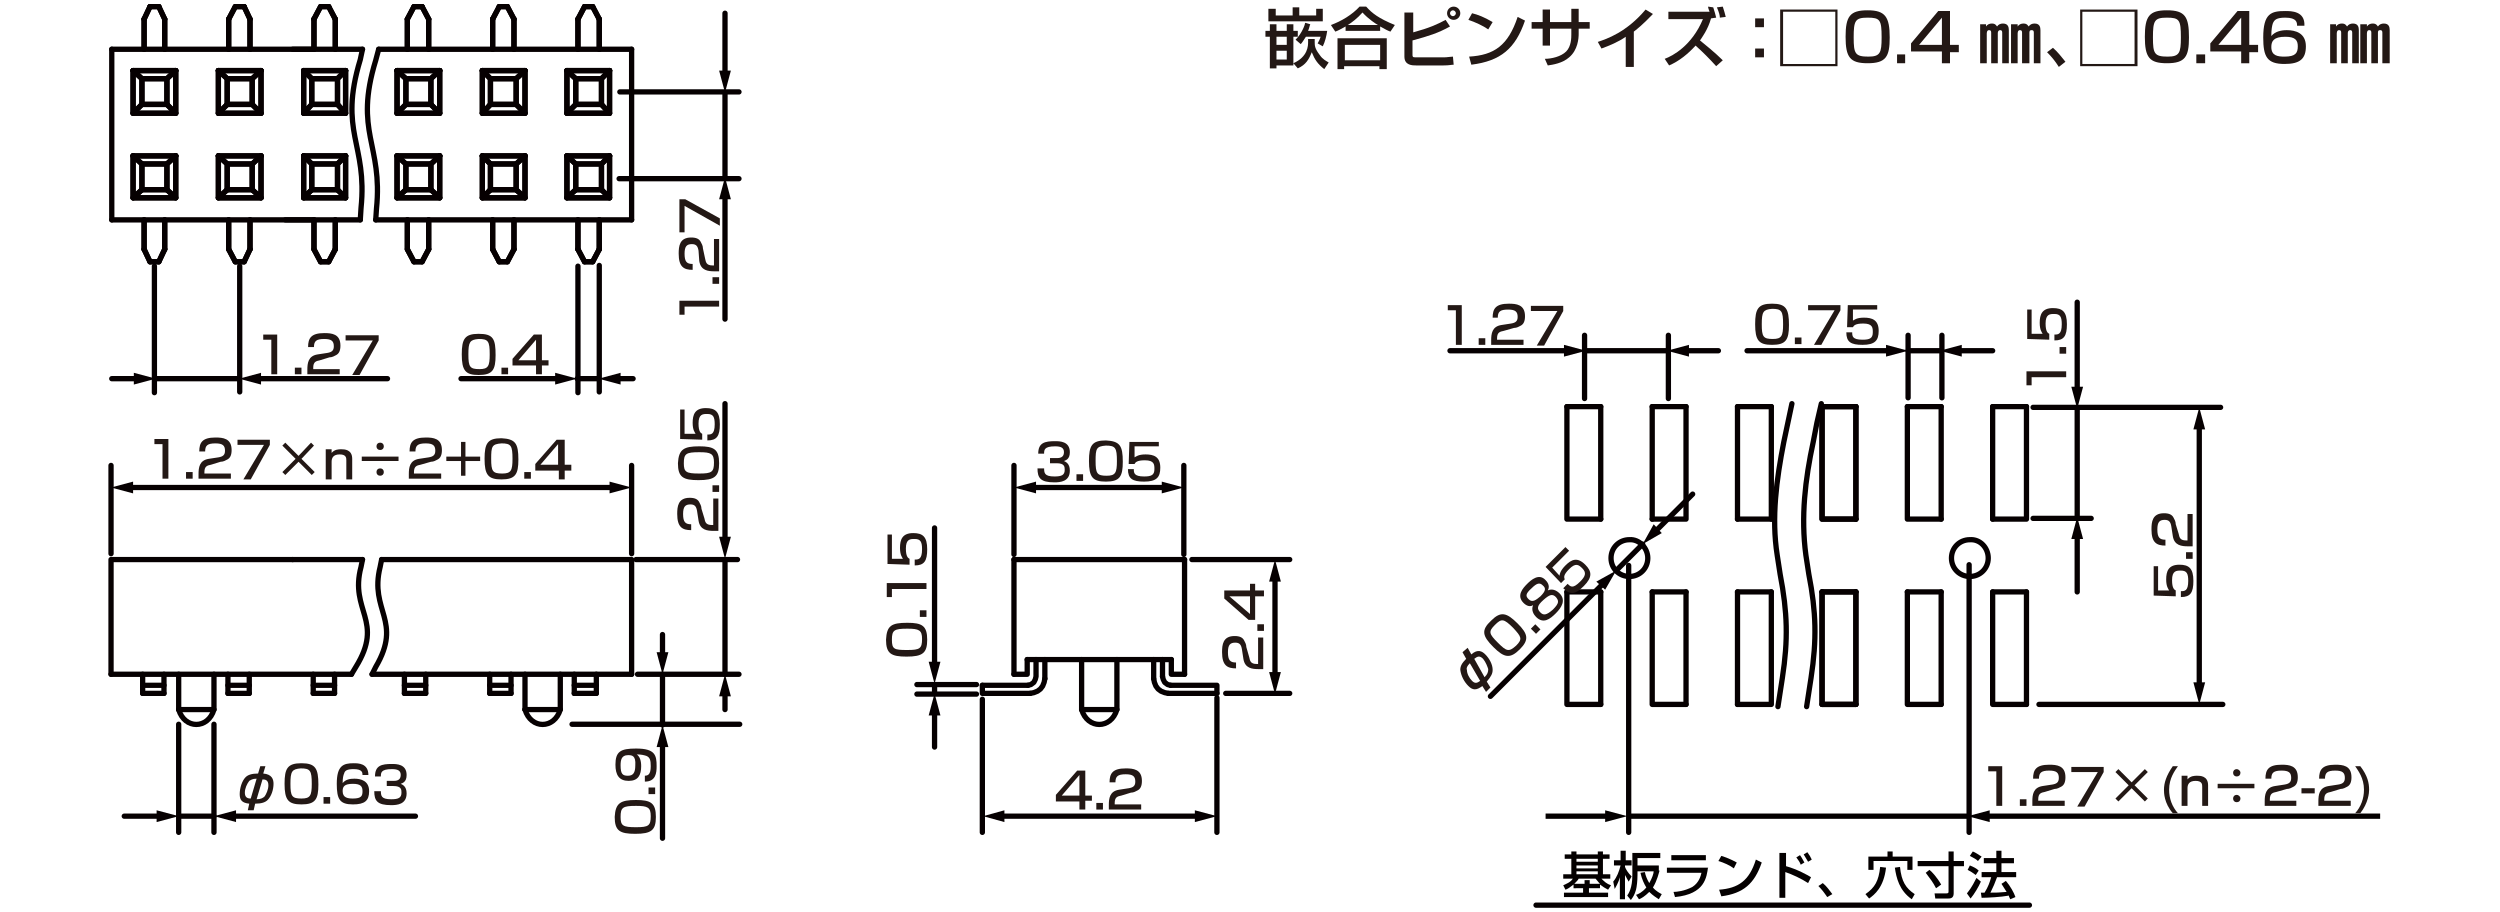 <?xml version="1.0" encoding="utf-8"?>
<!-- Generator: Adobe Illustrator 28.0.0, SVG Export Plug-In . SVG Version: 6.00 Build 0)  -->
<svg version="1.1" id="レイヤー_1" xmlns="http://www.w3.org/2000/svg" xmlns:xlink="http://www.w3.org/1999/xlink" x="0px"
	 y="0px" width="340px" height="124px" viewBox="0 0 340 124" style="enable-background:new 0 0 340 124;" xml:space="preserve">
<style type="text/css">
	.st0{fill:#231815;}
	.st1{fill:none;stroke:#060001;stroke-width:0.72;stroke-linecap:round;stroke-linejoin:round;stroke-miterlimit:10;}
	.st2{fill:none;stroke:#060001;stroke-width:0.72;stroke-linecap:round;stroke-linejoin:round;}
	.st3{fill:#060001;}
	.st4{fill:#040000;}
	.st5{fill:none;stroke:#040000;stroke-width:0.72;stroke-miterlimit:10;}
</style>
<g>
	<path class="st0" d="M172.7,3.3h0.9v0.9h1.4V3.3h0.9v0.9h0.6V5h-0.6v3.9h-2.3v0.4h-0.9V5h-0.6V4.2h0.6L172.7,3.3L172.7,3.3z
		 M172.6,1.2h0.9v0.9h2.3V1h0.9v1.1h2.3V1.2h0.9v1.7h-7.4V1.2H172.6z M173.6,5v1.1h1.4V5H173.6z M173.6,6.9v1.2h1.4V6.9H173.6z
		 M180.1,9.4c-0.9-0.7-1.3-1.3-1.7-2.3c-0.4,1-0.8,1.7-1.9,2.2l-0.6-0.7c2-0.9,2-2.4,2-2.9V5.3h0.9v0.4c0,0.5,0,0.9,0.7,1.8
		c0.4,0.6,0.9,0.8,1.2,1L180.1,9.4z M178.2,3.3c-0.1,0.2-0.1,0.4-0.3,0.9h2.6c-0.1,0.7-0.3,1.5-0.6,2.1l-0.7-0.4
		c0.1-0.2,0.3-0.5,0.4-0.9h-2c-0.4,0.6-0.5,0.8-0.7,1l-0.7-0.6c0.9-0.9,1.3-2.1,1.3-2.3L178.2,3.3z"/>
	<path class="st0" d="M183,3.6c-0.7,0.4-1.1,0.6-1.4,0.7L181,3.4c1.4-0.5,2.9-1.4,3.9-2.5h0.9c0.8,0.9,1.7,1.6,3.9,2.5l-0.6,0.9
		c-0.3-0.1-0.7-0.3-1.4-0.7v0.6H183V3.6z M181.9,5.2h6.7v4.2h-1V9h-4.8v0.4h-0.9V5.2z M182.9,6.1v2.1h4.8V6.1H182.9z M187.4,3.4
		c-0.2-0.1-1.3-0.8-2.1-1.7c-0.7,0.8-1.5,1.4-2,1.7H187.4z"/>
	<path class="st0" d="M192.2,1.6v2.8c2.2-0.6,3.3-1.1,4.4-1.7l0.6,0.9c-1.6,0.9-2.9,1.3-5.1,1.9v1.9c0,0.3,0,0.4,0.4,0.4h3.9
		c0.4,0,0.9-0.1,1.2-0.1l0.1,1.1c-0.3,0-0.6,0.1-1.4,0.1h-3.7c-0.5,0-1.6,0-1.6-1.2v-6h1.2V1.6z M198.6,1.8c0,0.5-0.4,0.9-0.9,0.9
		s-0.9-0.4-0.9-0.9s0.4-0.9,0.9-0.9S198.6,1.3,198.6,1.8z M197.2,1.8c0,0.2,0.2,0.4,0.4,0.4S198,2,198,1.8s-0.2-0.4-0.4-0.4
		C197.4,1.4,197.2,1.6,197.2,1.8z"/>
	<path class="st0" d="M202.4,4c-0.7-0.5-1.8-1-2.7-1.3l0.5-0.9C201,2,201.8,2.3,203,3L202.4,4z M199.8,7.7c3.4-0.2,5.3-1.5,6.6-5.4
		l1,0.5c-1.3,3.8-3.3,5.5-7.3,6L199.8,7.7z"/>
	<path class="st0" d="M213.7,1.2h1V3h1.5v0.9h-1.5v0.7c0,0.6-0.1,2.2-1.3,3.2c-0.9,0.8-2.2,1-2.9,1.1L210.1,8c0.9,0,2.2-0.3,2.9-1
		s0.7-1.9,0.7-2.3V3.9h-2.9v2.3h-1V3.9h-1.5V3h1.5V1.3h1V3h2.9V1.2z"/>
	<path class="st0" d="M222.2,9.1h-1.1V5c-1,0.7-2.2,1.2-3.3,1.6l-0.5-0.9c1.2-0.4,3.9-1.3,6.5-4.4l1,0.6c-0.4,0.4-1.3,1.4-2.6,2.4
		L222.2,9.1L222.2,9.1z"/>
	<path class="st0" d="M233,1c0.2,0.6,0.3,1,0.4,1.4l-0.7,0.1c-0.4,1.5-1.3,2.7-1.5,3c0.5,0.4,2.1,1.7,3.1,2.7L233.4,9
		c-0.9-1-1.8-1.9-2.8-2.8c-1,1.1-2.2,2.1-3.6,2.7L226.4,8c1.1-0.4,3.7-1.8,5.2-5.4h-4.7v-1h5.6c-0.1-0.3-0.2-0.5-0.2-0.7L233,1z
		 M233.9,2.4c0-0.3-0.1-0.7-0.4-1.4l0.8-0.1c0.2,0.6,0.3,1,0.4,1.4L233.9,2.4z"/>
	<path class="st0" d="M239.9,2.5v1.2h-1.2V2.5H239.9z M239.9,6.6v1.2h-1.2V6.6H239.9z"/>
	<path class="st0" d="M249.9,1.3V9h-7.8V1.3H249.9z M242.5,1.6v7.1h7.1V1.6H242.5z"/>
	<path class="st0" d="M257,5.1c0,2.6-0.5,3.5-3,3.5c-2.4,0-3-0.8-3-3.6s0.6-3.6,3-3.6C256.4,1.4,257,2.3,257,5.1z M252.1,5.1
		c0,2.2,0.2,2.6,2,2.6c1.6,0,1.8-0.5,1.8-2.6c0-2.4-0.2-2.7-1.9-2.7C252.3,2.4,252.1,2.8,252.1,5.1z"/>
	<path class="st0" d="M259.1,7.4v1.2H258V7.4H259.1z"/>
	<path class="st0" d="M265.2,1.5v4.6h1.2v1h-1.2v1.5h-1.1V7h-4.2V5.9l3.7-4.4H265.2z M264.1,2.4L261,6.1h3.1V2.4z"/>
	<path class="st0" d="M270.1,3.3v0.3c0.2-0.3,0.5-0.4,0.8-0.4c0.5,0,0.6,0.3,0.7,0.4c0.2-0.3,0.5-0.4,0.8-0.4c0.7,0,0.8,0.5,0.8,0.9
		v4.5h-0.9V4.5c0-0.2,0-0.4-0.3-0.4c-0.2,0-0.3,0.2-0.3,0.4v4.1h-0.9V4.5c0-0.2,0-0.4-0.3-0.4s-0.3,0.4-0.3,0.5v4h-0.9V3.3H270.1z
		 M274.4,3.3v0.3c0.2-0.3,0.5-0.4,0.8-0.4c0.5,0,0.6,0.3,0.7,0.4c0.2-0.3,0.5-0.4,0.8-0.4c0.7,0,0.8,0.5,0.8,0.9v4.5h-0.9V4.5
		c0-0.2,0-0.4-0.3-0.4S276,4.3,276,4.5v4.1h-1V4.5c0-0.2,0-0.4-0.3-0.4s-0.3,0.4-0.3,0.5v4h-0.9V3.3H274.4z"/>
	<path class="st0" d="M280,9.1c-0.5-0.8-1-1.4-1.6-2l0.8-0.6c0.6,0.5,1.3,1.4,1.7,1.9L280,9.1z"/>
	<path class="st0" d="M290.7,1.3V9h-7.8V1.3H290.7z M283.2,1.6v7.1h7.1V1.6H283.2z"/>
	<path class="st0" d="M297.7,5.1c0,2.6-0.5,3.5-3,3.5c-2.4,0-3-0.8-3-3.6s0.6-3.6,3-3.6C297.2,1.4,297.7,2.3,297.7,5.1z M292.8,5.1
		c0,2.2,0.2,2.6,2,2.6c1.6,0,1.8-0.5,1.8-2.6c0-2.4-0.2-2.7-1.9-2.7C293,2.4,292.8,2.8,292.8,5.1z"/>
	<path class="st0" d="M299.9,7.4v1.2h-1.2V7.4H299.9z"/>
	<path class="st0" d="M305.9,1.5v4.6h1.2v1h-1.2v1.5h-1.1V7h-4.2V5.9l3.7-4.4H305.9z M304.8,2.4l-3.1,3.7h3.1V2.4z"/>
	<path class="st0" d="M312.4,3.5c0-0.4,0-1.1-1.6-1.1c-1.2,0-1.5,0.3-1.7,0.8c-0.1,0.3-0.2,0.8-0.2,1.7c0.5-0.6,1.3-0.8,2.1-0.8
		c1.2,0,2.6,0.4,2.6,2.2c0,1.7-0.8,2.4-2.9,2.4c-2.4,0-2.9-1-2.9-3.6c0-3.3,1.1-3.6,3-3.6c0.8,0,2.7,0,2.6,2
		C313.4,3.5,312.4,3.5,312.4,3.5z M308.9,6.4c0,1.2,0.9,1.3,1.8,1.3c1.5,0,1.8-0.5,1.8-1.4c0-0.8-0.3-1.3-1.7-1.3
		C309.2,5,308.9,5.6,308.9,6.4z"/>
	<path class="st0" d="M317.7,3.3v0.3c0.2-0.3,0.5-0.4,0.8-0.4c0.5,0,0.6,0.3,0.7,0.4c0.2-0.3,0.5-0.4,0.8-0.4c0.7,0,0.8,0.5,0.8,0.9
		v4.5h-0.9V4.5c0-0.2,0-0.4-0.3-0.4c-0.2,0-0.3,0.2-0.3,0.4v4.1h-0.9V4.5c0-0.2,0-0.4-0.3-0.4s-0.3,0.4-0.3,0.5v4h-0.9V3.3H317.7z
		 M321.9,3.3v0.3c0.2-0.3,0.5-0.4,0.8-0.4c0.5,0,0.6,0.3,0.7,0.4c0.2-0.3,0.5-0.4,0.8-0.4c0.7,0,0.8,0.5,0.8,0.9v4.5h-1V4.5
		c0-0.2,0-0.4-0.3-0.4s-0.3,0.2-0.3,0.4v4.1h-0.9V4.5c0-0.2,0-0.4-0.3-0.4s-0.3,0.4-0.3,0.5v4H321V3.3H321.9z"/>
</g>
<g id="FS0304_1_">
	<line class="st1" x1="137.9" y1="76.1" x2="137.9" y2="91.7"/>
	<line class="st1" x1="161.1" y1="76.1" x2="161.1" y2="91.7"/>
	<line class="st1" x1="139.7" y1="89.7" x2="159.3" y2="89.7"/>
	<polyline class="st1" points="140.1,94.3 140.6,94.2 141.1,94 141.5,93.7 141.8,93.3 142,92.8 142.1,92.3 	"/>
	<polyline class="st1" points="139.8,93.2 140.2,93.1 140.6,92.8 140.8,92.4 140.9,92 140.9,89.7 	"/>
	<line class="st1" x1="142.1" y1="92.3" x2="142.1" y2="89.7"/>
	<polyline class="st1" points="133.6,93.2 133.6,94.3 140.1,94.3 	"/>
	<line class="st1" x1="133.6" y1="93.2" x2="139.8" y2="93.2"/>
	<polyline class="st1" points="137.9,91.7 139.7,91.7 139.7,89.7 	"/>
	<polyline class="st1" points="158.1,92 158.2,92.4 158.4,92.8 158.8,93.1 159.2,93.2 	"/>
	<polyline class="st1" points="156.9,92.3 157,92.8 157.2,93.3 157.5,93.7 157.9,94 158.4,94.2 158.9,94.3 	"/>
	<line class="st1" x1="158.1" y1="92" x2="158.1" y2="89.7"/>
	<line class="st1" x1="156.9" y1="92.3" x2="156.9" y2="89.7"/>
	<line class="st1" x1="158.9" y1="94.3" x2="165.5" y2="94.3"/>
	<polyline class="st1" points="159.2,93.2 165.5,93.2 165.5,94.3 	"/>
	<polyline class="st1" points="159.3,89.7 159.3,91.7 161.1,91.7 	"/>
	<line class="st1" x1="137.9" y1="76.1" x2="161.1" y2="76.1"/>
	<g>
		<line class="st1" x1="264" y1="80.5" x2="264" y2="95.8"/>
		<polyline class="st1" points="259.4,80.5 259.4,95.8 264,95.8 		"/>
		<line class="st1" x1="259.4" y1="80.5" x2="264" y2="80.5"/>
		<line class="st1" x1="264" y1="55.3" x2="264" y2="70.6"/>
		<polyline class="st1" points="259.4,55.3 259.4,70.6 264,70.6 		"/>
		<line class="st1" x1="259.4" y1="55.3" x2="264" y2="55.3"/>
		<line class="st1" x1="275.6" y1="80.5" x2="275.6" y2="95.8"/>
		<polyline class="st1" points="271,80.5 271,95.8 275.6,95.8 		"/>
		<line class="st1" x1="271" y1="80.5" x2="275.6" y2="80.5"/>
		<line class="st1" x1="271" y1="55.3" x2="271" y2="70.6"/>
		<polyline class="st1" points="275.6,55.3 275.6,70.6 271,70.6 		"/>
		<line class="st1" x1="271" y1="55.3" x2="275.6" y2="55.3"/>
		<line class="st1" x1="252.4" y1="80.5" x2="252.4" y2="95.8"/>
		<polyline class="st1" points="247.8,80.5 247.8,95.8 252.4,95.8 		"/>
		<line class="st1" x1="247.8" y1="80.5" x2="252.4" y2="80.5"/>
		<line class="st1" x1="252.4" y1="55.3" x2="252.4" y2="70.6"/>
		<polyline class="st1" points="247.8,55.3 247.8,70.6 252.4,70.6 		"/>
		<line class="st1" x1="247.8" y1="55.3" x2="252.4" y2="55.3"/>
		<line class="st1" x1="217.7" y1="80.5" x2="217.7" y2="95.8"/>
		<polyline class="st1" points="213.1,80.5 213.1,95.8 217.7,95.8 		"/>
		<line class="st1" x1="213.1" y1="80.5" x2="217.7" y2="80.5"/>
		<line class="st1" x1="217.7" y1="55.3" x2="217.7" y2="70.6"/>
		<polyline class="st1" points="213.1,55.3 213.1,70.6 217.7,70.6 		"/>
		<line class="st1" x1="213.1" y1="55.3" x2="217.7" y2="55.3"/>
		<line class="st1" x1="247.8" y1="80.5" x2="252.4" y2="80.5"/>
		<line class="st1" x1="247.8" y1="95.8" x2="252.4" y2="95.8"/>
		<line class="st1" x1="229.3" y1="80.5" x2="229.3" y2="95.8"/>
		<polyline class="st1" points="224.7,80.5 224.7,95.8 229.3,95.8 		"/>
		<line class="st1" x1="224.7" y1="80.5" x2="229.3" y2="80.5"/>
		<line class="st1" x1="247.8" y1="80.5" x2="247.8" y2="95.8"/>
		<line class="st1" x1="236.3" y1="80.5" x2="236.3" y2="95.8"/>
		<polyline class="st1" points="240.9,80.5 240.9,95.8 236.3,95.8 		"/>
		<line class="st1" x1="236.3" y1="80.5" x2="240.9" y2="80.5"/>
		<line class="st1" x1="252.4" y1="80.5" x2="252.4" y2="95.8"/>
		<line class="st1" x1="247.8" y1="55.3" x2="252.4" y2="55.3"/>
		<polyline class="st1" points="252.4,70.6 247.8,70.6 247.8,55.3 		"/>
		<line class="st1" x1="236.3" y1="55.3" x2="236.3" y2="70.6"/>
		<line class="st1" x1="240.9" y1="55.3" x2="240.9" y2="70.6"/>
		<line class="st1" x1="224.7" y1="55.3" x2="224.7" y2="70.6"/>
		<polyline class="st1" points="229.3,55.3 229.3,70.6 224.7,70.6 		"/>
		<line class="st1" x1="236.3" y1="70.6" x2="240.9" y2="70.6"/>
		<line class="st1" x1="224.7" y1="55.3" x2="229.3" y2="55.3"/>
		<line class="st1" x1="236.3" y1="55.3" x2="240.9" y2="55.3"/>
		<line class="st1" x1="252.4" y1="55.3" x2="252.4" y2="70.6"/>
		<path class="st1" d="M243.7,54.9l-1.1,5.2c-1,5.1-1.7,10.3-0.9,15.4l0.2,1.3l0.2,1.3c1,5.2,1.1,8.9,0.3,14.1l-0.2,1.3l-0.4,2.6"/>
		<path class="st1" d="M247.7,54.9l-0.6,2.6l-0.5,2.6c-1.1,5.1-1.7,10.2-1,15.4l0.2,1.3l0.2,1.3c1,5.1,1.1,8.9,0.3,14.1l-0.2,1.3
			l-0.4,2.6"/>
	</g>
	<g>
		<line class="st1" x1="51.5" y1="6.7" x2="85.9" y2="6.7"/>
		<line class="st1" x1="51.1" y1="29.9" x2="85.9" y2="29.9"/>
		<line class="st1" x1="85.9" y1="29.9" x2="85.9" y2="6.7"/>
		<line class="st1" x1="79.5" y1="0.9" x2="78.6" y2="2.6"/>
		<line class="st1" x1="80.6" y1="0.9" x2="81.5" y2="2.6"/>
		<polyline class="st1" points="80.6,35.6 79.5,35.6 78.6,33.9 		"/>
		<line class="st1" x1="80.6" y1="35.6" x2="81.5" y2="33.9"/>
		<line class="st1" x1="78.6" y1="33.9" x2="78.6" y2="29.9"/>
		<line class="st1" x1="81.5" y1="33.9" x2="81.5" y2="29.9"/>
		<line class="st1" x1="81.5" y1="6.7" x2="81.5" y2="2.6"/>
		<line class="st1" x1="78.6" y1="6.7" x2="78.6" y2="2.6"/>
		<polyline class="st1" points="82.9,9.6 82.9,15.4 81.8,14.2 		"/>
		<polyline class="st1" points="82.9,9.6 81.8,10.7 81.8,14.2 		"/>
		<polyline class="st1" points="82.9,21.2 82.9,26.9 81.8,25.8 		"/>
		<polyline class="st1" points="82.9,21.2 81.8,22.3 81.8,25.8 		"/>
		<polyline class="st1" points="77.1,9.6 77.1,15.4 78.3,14.2 		"/>
		<polyline class="st1" points="77.1,9.6 78.3,10.7 78.3,14.2 		"/>
		<polyline class="st1" points="77.1,21.2 77.1,26.9 78.3,25.8 		"/>
		<polyline class="st1" points="77.1,21.2 78.3,22.3 78.3,25.8 		"/>
		<line class="st1" x1="77.1" y1="26.9" x2="82.9" y2="26.9"/>
		<line class="st1" x1="77.1" y1="21.2" x2="82.9" y2="21.2"/>
		<line class="st1" x1="78.3" y1="25.8" x2="81.8" y2="25.8"/>
		<line class="st1" x1="78.3" y1="22.3" x2="81.8" y2="22.3"/>
		<line class="st1" x1="77.1" y1="15.4" x2="82.9" y2="15.4"/>
		<line class="st1" x1="77.1" y1="9.6" x2="82.9" y2="9.6"/>
		<line class="st1" x1="78.3" y1="14.2" x2="81.8" y2="14.2"/>
		<line class="st1" x1="78.3" y1="10.7" x2="81.8" y2="10.7"/>
		<line class="st1" x1="79.5" y1="0.9" x2="80.6" y2="0.9"/>
		<line class="st1" x1="67.9" y1="0.9" x2="69" y2="0.9"/>
		<line class="st1" x1="66.7" y1="10.7" x2="70.2" y2="10.7"/>
		<line class="st1" x1="66.7" y1="14.2" x2="70.2" y2="14.2"/>
		<line class="st1" x1="65.6" y1="9.6" x2="71.4" y2="9.6"/>
		<line class="st1" x1="65.6" y1="15.4" x2="71.4" y2="15.4"/>
		<line class="st1" x1="66.7" y1="22.3" x2="70.2" y2="22.3"/>
		<line class="st1" x1="66.7" y1="25.8" x2="70.2" y2="25.8"/>
		<line class="st1" x1="65.6" y1="21.2" x2="71.4" y2="21.2"/>
		<line class="st1" x1="65.6" y1="26.9" x2="71.4" y2="26.9"/>
		<polyline class="st1" points="66.7,25.8 66.7,22.3 65.6,21.2 		"/>
		<polyline class="st1" points="66.7,25.8 65.6,26.9 65.6,21.2 		"/>
		<polyline class="st1" points="66.7,14.2 66.7,10.7 65.6,9.6 		"/>
		<polyline class="st1" points="66.7,14.2 65.6,15.4 65.6,9.6 		"/>
		<polyline class="st1" points="70.2,25.8 70.2,22.3 71.4,21.2 		"/>
		<polyline class="st1" points="70.2,25.8 71.4,26.9 71.4,21.2 		"/>
		<polyline class="st1" points="70.2,14.2 70.2,10.7 71.4,9.6 		"/>
		<polyline class="st1" points="70.2,14.2 71.4,15.4 71.4,9.6 		"/>
		<line class="st1" x1="67" y1="6.7" x2="67" y2="2.6"/>
		<line class="st1" x1="69.9" y1="6.7" x2="69.9" y2="2.6"/>
		<line class="st1" x1="69.9" y1="33.9" x2="69.9" y2="29.9"/>
		<line class="st1" x1="67" y1="33.9" x2="67" y2="29.9"/>
		<line class="st1" x1="69" y1="35.6" x2="69.9" y2="33.9"/>
		<polyline class="st1" points="67,33.9 67.9,35.6 69,35.6 		"/>
		<line class="st1" x1="69" y1="0.9" x2="69.9" y2="2.6"/>
		<line class="st1" x1="67.9" y1="0.9" x2="67" y2="2.6"/>
		<line class="st1" x1="79.5" y1="0.9" x2="80.6" y2="0.9"/>
		<line class="st1" x1="67.9" y1="0.9" x2="69" y2="0.9"/>
		<line class="st1" x1="65.6" y1="26.9" x2="71.4" y2="26.9"/>
		<line class="st1" x1="65.6" y1="21.2" x2="71.4" y2="21.2"/>
		<line class="st1" x1="66.7" y1="25.8" x2="70.2" y2="25.8"/>
		<line class="st1" x1="66.7" y1="22.3" x2="70.2" y2="22.3"/>
		<polyline class="st1" points="65.6,21.2 65.6,26.9 66.7,25.8 		"/>
		<polyline class="st1" points="65.6,21.2 66.7,22.3 66.7,25.8 		"/>
		<polyline class="st1" points="71.4,21.2 71.4,26.9 70.2,25.8 		"/>
		<polyline class="st1" points="71.4,21.2 70.2,22.3 70.2,25.8 		"/>
		<line class="st1" x1="77.1" y1="26.9" x2="82.9" y2="26.9"/>
		<line class="st1" x1="77.1" y1="21.2" x2="82.9" y2="21.2"/>
		<line class="st1" x1="78.3" y1="25.8" x2="81.8" y2="25.8"/>
		<line class="st1" x1="78.3" y1="22.3" x2="81.8" y2="22.3"/>
		<polyline class="st1" points="77.1,21.2 77.1,26.9 78.3,25.8 		"/>
		<polyline class="st1" points="77.1,21.2 78.3,22.3 78.3,25.8 		"/>
		<polyline class="st1" points="82.9,21.2 82.9,26.9 81.8,25.8 		"/>
		<polyline class="st1" points="82.9,21.2 81.8,22.3 81.8,25.8 		"/>
		<line class="st1" x1="65.6" y1="15.4" x2="71.4" y2="15.4"/>
		<line class="st1" x1="65.6" y1="9.6" x2="71.4" y2="9.6"/>
		<line class="st1" x1="66.7" y1="14.2" x2="70.2" y2="14.2"/>
		<line class="st1" x1="66.7" y1="10.7" x2="70.2" y2="10.7"/>
		<polyline class="st1" points="65.6,9.6 65.6,15.4 66.7,14.2 		"/>
		<polyline class="st1" points="65.6,9.6 66.7,10.7 66.7,14.2 		"/>
		<polyline class="st1" points="71.4,9.6 71.4,15.4 70.2,14.2 		"/>
		<polyline class="st1" points="71.4,9.6 70.2,10.7 70.2,14.2 		"/>
		<line class="st1" x1="77.1" y1="15.4" x2="82.9" y2="15.4"/>
		<line class="st1" x1="77.1" y1="9.6" x2="82.9" y2="9.6"/>
		<line class="st1" x1="78.3" y1="14.2" x2="81.8" y2="14.2"/>
		<line class="st1" x1="78.3" y1="10.7" x2="81.8" y2="10.7"/>
		<polyline class="st1" points="77.1,9.6 77.1,15.4 78.3,14.2 		"/>
		<polyline class="st1" points="77.1,9.6 78.3,10.7 78.3,14.2 		"/>
		<polyline class="st1" points="82.9,9.6 82.9,15.4 81.8,14.2 		"/>
		<polyline class="st1" points="82.9,9.6 81.8,10.7 81.8,14.2 		"/>
		<line class="st1" x1="67" y1="6.7" x2="67" y2="2.6"/>
		<line class="st1" x1="69.9" y1="6.7" x2="69.9" y2="2.6"/>
		<line class="st1" x1="78.6" y1="6.7" x2="78.6" y2="2.6"/>
		<line class="st1" x1="81.5" y1="6.7" x2="81.5" y2="2.6"/>
		<line class="st1" x1="81.5" y1="33.9" x2="81.5" y2="29.9"/>
		<line class="st1" x1="78.6" y1="33.9" x2="78.6" y2="29.9"/>
		<line class="st1" x1="69.9" y1="33.9" x2="69.9" y2="29.9"/>
		<line class="st1" x1="67" y1="33.9" x2="67" y2="29.9"/>
		<line class="st1" x1="78.6" y1="33.9" x2="79.5" y2="35.6"/>
		<polyline class="st1" points="81.5,33.9 80.6,35.6 79.5,35.6 		"/>
		<line class="st1" x1="67" y1="33.9" x2="67.9" y2="35.6"/>
		<polyline class="st1" points="69.9,33.9 69,35.6 67.9,35.6 		"/>
		<line class="st1" x1="79.5" y1="0.9" x2="78.6" y2="2.6"/>
		<line class="st1" x1="80.6" y1="0.9" x2="81.5" y2="2.6"/>
		<line class="st1" x1="67.9" y1="0.9" x2="67" y2="2.6"/>
		<line class="st1" x1="69" y1="0.9" x2="69.9" y2="2.6"/>
		<line class="st1" x1="57.4" y1="0.9" x2="58.3" y2="2.6"/>
		<line class="st1" x1="56.3" y1="0.9" x2="55.4" y2="2.6"/>
		<polyline class="st1" points="56.3,35.6 57.4,35.6 58.3,33.9 		"/>
		<polyline class="st1" points="56.3,35.6 55.4,33.9 55.4,29.9 		"/>
		<line class="st1" x1="58.3" y1="33.9" x2="58.3" y2="29.9"/>
		<line class="st1" x1="58.3" y1="6.7" x2="58.3" y2="2.6"/>
		<line class="st1" x1="55.4" y1="6.7" x2="55.4" y2="2.6"/>
		<polyline class="st1" points="58.6,14.2 58.6,10.7 59.8,9.6 		"/>
		<polyline class="st1" points="58.6,14.2 59.8,15.4 59.8,9.6 		"/>
		<polyline class="st1" points="55.2,14.2 55.2,10.7 54,9.6 		"/>
		<polyline class="st1" points="55.2,14.2 54,15.4 54,9.6 		"/>
		<line class="st1" x1="55.2" y1="10.7" x2="58.6" y2="10.7"/>
		<line class="st1" x1="55.2" y1="14.2" x2="58.6" y2="14.2"/>
		<line class="st1" x1="54" y1="9.6" x2="59.8" y2="9.6"/>
		<line class="st1" x1="54" y1="15.4" x2="59.8" y2="15.4"/>
		<polyline class="st1" points="58.6,25.8 58.6,22.3 59.8,21.2 		"/>
		<polyline class="st1" points="58.6,25.8 59.8,26.9 59.8,21.2 		"/>
		<polyline class="st1" points="55.2,25.8 55.2,22.3 54,21.2 		"/>
		<polyline class="st1" points="55.2,25.8 54,26.9 54,21.2 		"/>
		<line class="st1" x1="55.2" y1="22.3" x2="58.6" y2="22.3"/>
		<line class="st1" x1="55.2" y1="25.8" x2="58.6" y2="25.8"/>
		<line class="st1" x1="54" y1="21.2" x2="59.8" y2="21.2"/>
		<line class="st1" x1="54" y1="26.9" x2="59.8" y2="26.9"/>
		<polyline class="st1" points="57.4,0.9 56.3,0.9 55.4,2.6 		"/>
		<line class="st1" x1="57.4" y1="0.9" x2="58.3" y2="2.6"/>
		<polyline class="st1" points="57.4,35.6 56.3,35.6 55.4,33.9 		"/>
		<line class="st1" x1="57.4" y1="35.6" x2="58.3" y2="33.9"/>
		<line class="st1" x1="55.4" y1="33.9" x2="55.4" y2="29.9"/>
		<line class="st1" x1="58.3" y1="33.9" x2="58.3" y2="29.9"/>
		<line class="st1" x1="58.3" y1="6.7" x2="58.3" y2="2.6"/>
		<line class="st1" x1="55.4" y1="6.7" x2="55.4" y2="2.6"/>
		<polyline class="st1" points="59.8,9.6 59.8,15.4 58.6,14.2 		"/>
		<polyline class="st1" points="59.8,9.6 58.6,10.7 58.6,14.2 		"/>
		<polyline class="st1" points="59.8,21.2 59.8,26.9 58.6,25.8 		"/>
		<polyline class="st1" points="59.8,21.2 58.6,22.3 58.6,25.8 		"/>
		<polyline class="st1" points="54,9.6 54,15.4 55.2,14.2 		"/>
		<polyline class="st1" points="54,9.6 55.2,10.7 55.2,14.2 		"/>
		<polyline class="st1" points="54,21.2 54,26.9 55.2,25.8 		"/>
		<polyline class="st1" points="54,21.2 55.2,22.3 55.2,25.8 		"/>
		<line class="st1" x1="54" y1="26.9" x2="59.8" y2="26.9"/>
		<line class="st1" x1="54" y1="21.2" x2="59.8" y2="21.2"/>
		<line class="st1" x1="55.2" y1="25.8" x2="58.6" y2="25.8"/>
		<line class="st1" x1="55.2" y1="22.3" x2="58.6" y2="22.3"/>
		<line class="st1" x1="54" y1="15.4" x2="59.8" y2="15.4"/>
		<line class="st1" x1="54" y1="9.6" x2="59.8" y2="9.6"/>
		<line class="st1" x1="55.2" y1="14.2" x2="58.6" y2="14.2"/>
		<line class="st1" x1="55.2" y1="10.7" x2="58.6" y2="10.7"/>
		<line class="st1" x1="56.3" y1="0.9" x2="57.4" y2="0.9"/>
		<line class="st1" x1="33.2" y1="0.9" x2="34" y2="2.6"/>
		<line class="st1" x1="32" y1="0.9" x2="31.1" y2="2.6"/>
		<polyline class="st1" points="32,35.6 33.2,35.6 34,33.9 		"/>
		<polyline class="st1" points="32,35.6 31.1,33.9 31.1,29.9 		"/>
		<line class="st1" x1="34" y1="33.9" x2="34" y2="29.9"/>
		<line class="st1" x1="34" y1="6.7" x2="34" y2="2.6"/>
		<line class="st1" x1="31.1" y1="6.7" x2="31.1" y2="2.6"/>
		<polyline class="st1" points="34.3,14.2 34.3,10.7 35.5,9.6 		"/>
		<polyline class="st1" points="34.3,14.2 35.5,15.4 35.5,9.6 		"/>
		<polyline class="st1" points="30.9,14.2 30.9,10.7 29.7,9.6 		"/>
		<polyline class="st1" points="30.9,14.2 29.7,15.4 29.7,9.6 		"/>
		<line class="st1" x1="30.9" y1="10.7" x2="34.3" y2="10.7"/>
		<line class="st1" x1="30.9" y1="14.2" x2="34.3" y2="14.2"/>
		<line class="st1" x1="29.7" y1="9.6" x2="35.5" y2="9.6"/>
		<line class="st1" x1="29.7" y1="15.4" x2="35.5" y2="15.4"/>
		<polyline class="st1" points="34.3,25.8 34.3,22.3 35.5,21.2 		"/>
		<polyline class="st1" points="34.3,25.8 35.5,26.9 35.5,21.2 		"/>
		<polyline class="st1" points="30.9,25.8 30.9,22.3 29.7,21.2 		"/>
		<polyline class="st1" points="30.9,25.8 29.7,26.9 29.7,21.2 		"/>
		<line class="st1" x1="30.9" y1="22.3" x2="34.3" y2="22.3"/>
		<line class="st1" x1="30.9" y1="25.8" x2="34.3" y2="25.8"/>
		<line class="st1" x1="29.7" y1="21.2" x2="35.5" y2="21.2"/>
		<line class="st1" x1="29.7" y1="26.9" x2="35.5" y2="26.9"/>
		<polyline class="st1" points="33.2,0.9 32,0.9 31.1,2.6 		"/>
		<line class="st1" x1="33.2" y1="0.9" x2="34" y2="2.6"/>
		<polyline class="st1" points="33.2,35.6 32,35.6 31.1,33.9 		"/>
		<line class="st1" x1="33.2" y1="35.6" x2="34" y2="33.9"/>
		<line class="st1" x1="31.1" y1="33.9" x2="31.1" y2="29.9"/>
		<line class="st1" x1="34" y1="33.9" x2="34" y2="29.9"/>
		<line class="st1" x1="34" y1="6.7" x2="34" y2="2.6"/>
		<line class="st1" x1="31.1" y1="6.7" x2="31.1" y2="2.6"/>
		<polyline class="st1" points="35.5,9.6 35.5,15.4 34.3,14.2 		"/>
		<polyline class="st1" points="35.5,9.6 34.3,10.7 34.3,14.2 		"/>
		<polyline class="st1" points="35.5,21.2 35.5,26.9 34.3,25.8 		"/>
		<polyline class="st1" points="35.5,21.2 34.3,22.3 34.3,25.8 		"/>
		<polyline class="st1" points="29.7,9.6 29.7,15.4 30.9,14.2 		"/>
		<polyline class="st1" points="29.7,9.6 30.9,10.7 30.9,14.2 		"/>
		<polyline class="st1" points="29.7,21.2 29.7,26.9 30.9,25.8 		"/>
		<polyline class="st1" points="29.7,21.2 30.9,22.3 30.9,25.8 		"/>
		<line class="st1" x1="29.7" y1="26.9" x2="35.5" y2="26.9"/>
		<line class="st1" x1="29.7" y1="21.2" x2="35.5" y2="21.2"/>
		<line class="st1" x1="30.9" y1="25.8" x2="34.3" y2="25.8"/>
		<line class="st1" x1="30.9" y1="22.3" x2="34.3" y2="22.3"/>
		<line class="st1" x1="29.7" y1="15.4" x2="35.5" y2="15.4"/>
		<line class="st1" x1="29.7" y1="9.6" x2="35.5" y2="9.6"/>
		<line class="st1" x1="30.9" y1="14.2" x2="34.3" y2="14.2"/>
		<line class="st1" x1="30.9" y1="10.7" x2="34.3" y2="10.7"/>
		<line class="st1" x1="32" y1="0.9" x2="33.2" y2="0.9"/>
		<line class="st1" x1="20.4" y1="0.9" x2="19.6" y2="2.6"/>
		<line class="st1" x1="21.6" y1="0.9" x2="22.4" y2="2.6"/>
		<polyline class="st1" points="21.6,35.6 20.4,35.6 19.6,33.9 		"/>
		<line class="st1" x1="21.6" y1="35.6" x2="22.4" y2="33.9"/>
		<line class="st1" x1="19.6" y1="33.9" x2="19.6" y2="29.9"/>
		<line class="st1" x1="22.4" y1="33.9" x2="22.4" y2="29.9"/>
		<line class="st1" x1="22.4" y1="6.7" x2="22.4" y2="2.6"/>
		<line class="st1" x1="19.6" y1="6.7" x2="19.6" y2="2.6"/>
		<polyline class="st1" points="23.9,9.6 23.9,15.4 22.7,14.2 		"/>
		<polyline class="st1" points="23.9,9.6 22.7,10.7 22.7,14.2 		"/>
		<polyline class="st1" points="23.9,21.2 23.9,26.9 22.7,25.8 		"/>
		<polyline class="st1" points="23.9,21.2 22.7,22.3 22.7,25.8 		"/>
		<polyline class="st1" points="18.1,9.6 18.1,15.4 19.3,14.2 		"/>
		<polyline class="st1" points="18.1,9.6 19.3,10.7 19.3,14.2 		"/>
		<polyline class="st1" points="18.1,21.2 18.1,26.9 19.3,25.8 		"/>
		<polyline class="st1" points="18.1,21.2 19.3,22.3 19.3,25.8 		"/>
		<line class="st1" x1="18.1" y1="26.9" x2="23.9" y2="26.9"/>
		<line class="st1" x1="18.1" y1="21.2" x2="23.9" y2="21.2"/>
		<line class="st1" x1="19.3" y1="25.8" x2="22.7" y2="25.8"/>
		<line class="st1" x1="19.3" y1="22.3" x2="22.7" y2="22.3"/>
		<line class="st1" x1="18.1" y1="15.4" x2="23.9" y2="15.4"/>
		<line class="st1" x1="18.1" y1="9.6" x2="23.9" y2="9.6"/>
		<line class="st1" x1="19.3" y1="14.2" x2="22.7" y2="14.2"/>
		<line class="st1" x1="19.3" y1="10.7" x2="22.7" y2="10.7"/>
		<line class="st1" x1="20.4" y1="0.9" x2="21.6" y2="0.9"/>
		<line class="st1" x1="20.4" y1="0.9" x2="21.6" y2="0.9"/>
		<line class="st1" x1="18.1" y1="26.9" x2="23.9" y2="26.9"/>
		<line class="st1" x1="18.1" y1="21.2" x2="23.9" y2="21.2"/>
		<line class="st1" x1="19.3" y1="25.8" x2="22.7" y2="25.8"/>
		<line class="st1" x1="19.3" y1="22.3" x2="22.7" y2="22.3"/>
		<polyline class="st1" points="18.1,21.2 18.1,26.9 19.3,25.8 		"/>
		<polyline class="st1" points="18.1,21.2 19.3,22.3 19.3,25.8 		"/>
		<polyline class="st1" points="23.9,21.2 23.9,26.9 22.7,25.8 		"/>
		<polyline class="st1" points="23.9,21.2 22.7,22.3 22.7,25.8 		"/>
		<line class="st1" x1="18.1" y1="15.4" x2="23.9" y2="15.4"/>
		<line class="st1" x1="18.1" y1="9.6" x2="23.9" y2="9.6"/>
		<line class="st1" x1="19.3" y1="14.2" x2="22.7" y2="14.2"/>
		<line class="st1" x1="19.3" y1="10.7" x2="22.7" y2="10.7"/>
		<polyline class="st1" points="18.1,9.6 18.1,15.4 19.3,14.2 		"/>
		<polyline class="st1" points="18.1,9.6 19.3,10.7 19.3,14.2 		"/>
		<polyline class="st1" points="23.9,9.6 23.9,15.4 22.7,14.2 		"/>
		<polyline class="st1" points="23.9,9.6 22.7,10.7 22.7,14.2 		"/>
		<line class="st1" x1="19.6" y1="6.7" x2="19.6" y2="2.6"/>
		<line class="st1" x1="22.4" y1="6.7" x2="22.4" y2="2.6"/>
		<line class="st1" x1="22.4" y1="33.9" x2="22.4" y2="29.9"/>
		<line class="st1" x1="19.6" y1="33.9" x2="19.6" y2="29.9"/>
		<line class="st1" x1="19.6" y1="33.9" x2="20.4" y2="35.6"/>
		<polyline class="st1" points="22.4,33.9 21.6,35.6 20.4,35.6 		"/>
		<line class="st1" x1="20.4" y1="0.9" x2="19.6" y2="2.6"/>
		<line class="st1" x1="21.6" y1="0.9" x2="22.4" y2="2.6"/>
		<line class="st1" x1="44.7" y1="0.9" x2="45.6" y2="2.6"/>
		<line class="st1" x1="43.6" y1="0.9" x2="42.7" y2="2.6"/>
		<polyline class="st1" points="43.6,35.6 44.7,35.6 45.6,33.9 		"/>
		<polyline class="st1" points="43.6,35.6 42.7,33.9 42.7,29.9 		"/>
		<line class="st1" x1="45.6" y1="33.9" x2="45.6" y2="29.9"/>
		<line class="st1" x1="45.6" y1="6.7" x2="45.6" y2="2.6"/>
		<line class="st1" x1="42.7" y1="6.7" x2="42.7" y2="2.6"/>
		<polyline class="st1" points="45.9,14.2 45.9,10.7 47,9.6 		"/>
		<polyline class="st1" points="45.9,14.2 47,15.4 47,9.6 		"/>
		<polyline class="st1" points="42.4,14.2 42.4,10.7 41.3,9.6 		"/>
		<polyline class="st1" points="42.4,14.2 41.3,15.4 41.3,9.6 		"/>
		<line class="st1" x1="42.4" y1="10.7" x2="45.9" y2="10.7"/>
		<line class="st1" x1="42.4" y1="14.2" x2="45.9" y2="14.2"/>
		<line class="st1" x1="41.3" y1="9.6" x2="47" y2="9.6"/>
		<line class="st1" x1="41.3" y1="15.4" x2="47" y2="15.4"/>
		<polyline class="st1" points="45.9,25.8 45.9,22.3 47,21.2 		"/>
		<polyline class="st1" points="45.9,25.8 47,26.9 47,21.2 		"/>
		<polyline class="st1" points="42.4,25.8 42.4,22.3 41.3,21.2 		"/>
		<polyline class="st1" points="42.4,25.8 41.3,26.9 41.3,21.2 		"/>
		<line class="st1" x1="42.4" y1="22.3" x2="45.9" y2="22.3"/>
		<line class="st1" x1="42.4" y1="25.8" x2="45.9" y2="25.8"/>
		<line class="st1" x1="41.3" y1="21.2" x2="47" y2="21.2"/>
		<line class="st1" x1="41.3" y1="26.9" x2="47" y2="26.9"/>
		<polyline class="st1" points="44.7,0.9 43.6,0.9 42.7,2.6 		"/>
		<line class="st1" x1="44.7" y1="0.9" x2="45.6" y2="2.6"/>
		<polyline class="st1" points="44.7,35.6 43.6,35.6 42.7,33.9 		"/>
		<line class="st1" x1="44.7" y1="35.6" x2="45.6" y2="33.9"/>
		<line class="st1" x1="42.7" y1="33.9" x2="42.7" y2="29.9"/>
		<line class="st1" x1="45.6" y1="33.9" x2="45.6" y2="29.9"/>
		<line class="st1" x1="45.6" y1="6.7" x2="45.6" y2="2.6"/>
		<line class="st1" x1="42.7" y1="6.7" x2="42.7" y2="2.6"/>
		<polyline class="st1" points="47,9.6 47,15.4 45.9,14.2 		"/>
		<polyline class="st1" points="47,9.6 45.9,10.7 45.9,14.2 		"/>
		<polyline class="st1" points="47,21.2 47,26.9 45.9,25.8 		"/>
		<polyline class="st1" points="47,21.2 45.9,22.3 45.9,25.8 		"/>
		<polyline class="st1" points="41.3,9.6 41.3,15.4 42.4,14.2 		"/>
		<polyline class="st1" points="41.3,9.6 42.4,10.7 42.4,14.2 		"/>
		<polyline class="st1" points="41.3,21.2 41.3,26.9 42.4,25.8 		"/>
		<polyline class="st1" points="41.3,21.2 42.4,22.3 42.4,25.8 		"/>
		<line class="st1" x1="41.3" y1="26.9" x2="47" y2="26.9"/>
		<line class="st1" x1="41.3" y1="21.2" x2="47" y2="21.2"/>
		<line class="st1" x1="42.4" y1="25.8" x2="45.9" y2="25.8"/>
		<line class="st1" x1="42.4" y1="22.3" x2="45.9" y2="22.3"/>
		<line class="st1" x1="41.3" y1="15.4" x2="47" y2="15.4"/>
		<line class="st1" x1="41.3" y1="9.6" x2="47" y2="9.6"/>
		<line class="st1" x1="42.4" y1="14.2" x2="45.9" y2="14.2"/>
		<line class="st1" x1="42.4" y1="10.7" x2="45.9" y2="10.7"/>
		<line class="st1" x1="43.6" y1="0.9" x2="44.7" y2="0.9"/>
		<line class="st1" x1="15.2" y1="29.9" x2="15.2" y2="6.7"/>
		<line class="st1" x1="39.8" y1="6.7" x2="49.3" y2="6.7"/>
		<line class="st1" x1="38.8" y1="29.9" x2="49" y2="29.9"/>
		<line class="st1" x1="15.2" y1="6.7" x2="42.7" y2="6.7"/>
		<line class="st1" x1="15.2" y1="29.9" x2="42.7" y2="29.9"/>
		<path class="st1" d="M49.3,6.7L49,8.1c-3,9.9,1,11.4,0.1,20.2L49,29.9"/>
		<path class="st1" d="M51.5,6.7l-0.4,1.5c-3,9.8,1,11.4,0.1,20.2l-0.1,1.5"/>
	</g>
	<polyline class="st1" points="51.9,76.1 85.9,76.1 85.9,91.7 	"/>
	<line class="st1" x1="81.1" y1="94.3" x2="78.1" y2="94.3"/>
	<line class="st1" x1="81.1" y1="93.2" x2="78.1" y2="93.2"/>
	<line class="st1" x1="69.5" y1="94.3" x2="66.6" y2="94.3"/>
	<line class="st1" x1="69.5" y1="93.2" x2="66.6" y2="93.2"/>
	<line class="st1" x1="69.5" y1="91.7" x2="69.5" y2="94.3"/>
	<line class="st1" x1="66.6" y1="91.7" x2="66.6" y2="94.3"/>
	<line class="st1" x1="78.1" y1="91.7" x2="78.1" y2="94.3"/>
	<line class="st1" x1="81.1" y1="91.7" x2="81.1" y2="94.3"/>
	<line class="st1" x1="55" y1="91.7" x2="55" y2="94.3"/>
	<line class="st1" x1="57.9" y1="91.7" x2="57.9" y2="94.3"/>
	<line class="st1" x1="57.9" y1="93.2" x2="55" y2="93.2"/>
	<line class="st1" x1="57.9" y1="94.3" x2="55" y2="94.3"/>
	<line class="st1" x1="15.1" y1="91.7" x2="47.8" y2="91.7"/>
	<line class="st1" x1="49.3" y1="76.1" x2="39.8" y2="76.1"/>
	<line class="st1" x1="33.9" y1="94.3" x2="31" y2="94.3"/>
	<line class="st1" x1="33.9" y1="93.2" x2="31" y2="93.2"/>
	<line class="st1" x1="22.3" y1="94.3" x2="19.4" y2="94.3"/>
	<line class="st1" x1="22.3" y1="93.2" x2="19.4" y2="93.2"/>
	<line class="st1" x1="31" y1="91.7" x2="31" y2="94.3"/>
	<line class="st1" x1="33.9" y1="91.7" x2="33.9" y2="94.3"/>
	<line class="st1" x1="19.4" y1="91.7" x2="19.4" y2="94.3"/>
	<line class="st1" x1="22.3" y1="91.7" x2="22.3" y2="94.3"/>
	<line class="st1" x1="45.5" y1="94.3" x2="42.6" y2="94.3"/>
	<line class="st1" x1="45.5" y1="93.2" x2="42.6" y2="93.2"/>
	<line class="st1" x1="42.6" y1="91.7" x2="42.6" y2="94.3"/>
	<line class="st1" x1="45.5" y1="91.7" x2="45.5" y2="94.3"/>
	<polyline class="st1" points="39.8,76.1 15.1,76.1 15.1,91.7 	"/>
	<path class="st1" d="M49.3,76.1l-0.2,1c-1.6,6,3.2,7.3-0.7,13.6l-0.6,1"/>
	<path class="st1" d="M50.6,91.7h35.3"/>
	<path class="st1" d="M51.9,76.1l-0.2,1c-1.5,6,3.1,7.3-0.6,13.6l-0.5,1"/>
	<line class="st1" x1="215.7" y1="47.7" x2="226.7" y2="47.7"/>
	<line class="st1" x1="226.9" y1="54.2" x2="226.9" y2="45.6"/>
	<line class="st1" x1="215.5" y1="54.2" x2="215.5" y2="45.6"/>
	<line class="st1" x1="282.5" y1="55.6" x2="282.5" y2="70.3"/>
	<line class="st1" x1="276.5" y1="70.5" x2="284.4" y2="70.5"/>
	<line class="st1" x1="276.5" y1="55.4" x2="302" y2="55.4"/>
	<line class="st1" x1="98.6" y1="12.6" x2="98.6" y2="24.1"/>
	<line class="st1" x1="84.2" y1="24.3" x2="100.5" y2="24.3"/>
	<line class="st1" x1="84.3" y1="12.5" x2="100.5" y2="12.5"/>
	<line class="st1" x1="277.3" y1="95.8" x2="302.3" y2="95.8"/>
	<line class="st1" x1="161" y1="75.4" x2="161" y2="63.3"/>
	<line class="st1" x1="137.9" y1="75.4" x2="137.9" y2="63.3"/>
	<line class="st1" x1="165.5" y1="94.9" x2="165.5" y2="113.2"/>
	<line class="st1" x1="133.6" y1="95.1" x2="133.6" y2="113.2"/>
	<line class="st1" x1="124.7" y1="93.1" x2="132.8" y2="93.1"/>
	<line class="st1" x1="124.7" y1="94.4" x2="132.8" y2="94.4"/>
	<line class="st1" x1="32.6" y1="36.2" x2="32.6" y2="53.3"/>
	<line class="st1" x1="21" y1="36.2" x2="21" y2="53.4"/>
	<line class="st1" x1="78.5" y1="51.5" x2="81.4" y2="51.5"/>
	<line class="st1" x1="81.5" y1="36.1" x2="81.5" y2="53.3"/>
	<line class="st1" x1="78.6" y1="36.2" x2="78.6" y2="53.4"/>
	<line class="st1" x1="166.7" y1="94.3" x2="175.4" y2="94.3"/>
	<line class="st1" x1="162.1" y1="76.1" x2="175.4" y2="76.1"/>
	<line class="st1" x1="86.7" y1="91.7" x2="100.5" y2="91.7"/>
	<line class="st1" x1="86.5" y1="76.1" x2="100.3" y2="76.1"/>
	<line class="st1" x1="85.9" y1="75.3" x2="85.9" y2="63.3"/>
	<line class="st1" x1="15.1" y1="75.3" x2="15.1" y2="63.3"/>
	<line class="st1" x1="127.1" y1="93.2" x2="127.1" y2="94.3"/>
	<line class="st1" x1="259.5" y1="47.7" x2="263.8" y2="47.7"/>
	<line class="st1" x1="264.1" y1="54.1" x2="264.1" y2="45.6"/>
	<line class="st1" x1="259.5" y1="54.1" x2="259.5" y2="45.6"/>
	<line class="st1" x1="21.2" y1="51.5" x2="32.5" y2="51.5"/>
	<g>
		<g>
			<line class="st2" x1="18.4" y1="51.5" x2="15.2" y2="51.5"/>
			<g>
				<polygon class="st3" points="18.2,50.7 21.2,51.5 18.2,52.3 				"/>
			</g>
		</g>
	</g>
	<g>
		<g>
			<line class="st2" x1="34.9" y1="51.5" x2="52.7" y2="51.5"/>
			<g>
				<polygon class="st3" points="35.5,52.3 32.5,51.5 35.5,50.7 				"/>
			</g>
		</g>
	</g>
	<g>
		<g>
			<line class="st2" x1="62.7" y1="51.5" x2="75.9" y2="51.5"/>
			<g>
				<polygon class="st3" points="75.5,52.3 78.5,51.5 75.5,50.7 				"/>
			</g>
		</g>
	</g>
	<g>
		<g>
			<line class="st2" x1="83.6" y1="51.5" x2="86.1" y2="51.5"/>
			<g>
				<polygon class="st3" points="84.4,52.3 81.4,51.5 84.4,50.7 				"/>
			</g>
		</g>
	</g>
	<g>
		<g>
			<line class="st2" x1="98.6" y1="76.1" x2="98.6" y2="91.7"/>
		</g>
	</g>
	<g>
		<g>
			<line class="st2" x1="17.6" y1="66.3" x2="83.4" y2="66.3"/>
			<g>
				<polygon class="st3" points="18.1,67.1 15.1,66.3 18.1,65.5 				"/>
			</g>
			<g>
				<polygon class="st3" points="82.9,67.1 85.9,66.3 82.9,65.5 				"/>
			</g>
		</g>
	</g>
	<g>
		<g>
			<line class="st2" x1="140.4" y1="66.3" x2="158.5" y2="66.3"/>
			<g>
				<polygon class="st3" points="140.9,67.1 137.9,66.3 140.9,65.5 				"/>
			</g>
			<g>
				<polygon class="st3" points="158,67.1 161,66.3 158,65.5 				"/>
			</g>
		</g>
	</g>
	<g>
		<g>
			<line class="st2" x1="127.1" y1="90.6" x2="127.1" y2="71.8"/>
			<g>
				<polygon class="st3" points="127.9,90 127.1,93 126.3,90 				"/>
			</g>
		</g>
	</g>
	<g>
		<g>
			<line class="st2" x1="127.1" y1="96.8" x2="127.1" y2="101.6"/>
			<g>
				<polygon class="st3" points="126.3,97.3 127.1,94.3 127.9,97.3 				"/>
			</g>
		</g>
	</g>
	<g>
		<g>
			<line class="st2" x1="135.9" y1="111" x2="163" y2="111"/>
			<g>
				<polygon class="st3" points="136.6,111.8 133.7,111 136.6,110.2 				"/>
			</g>
			<g>
				<polygon class="st3" points="162.5,111.8 165.5,111 162.5,110.2 				"/>
			</g>
		</g>
	</g>
	<g>
		<g>
			<line class="st2" x1="173.4" y1="78.5" x2="173.4" y2="91.9"/>
			<g>
				<polygon class="st3" points="172.6,79.1 173.4,76.1 174.2,79.1 				"/>
			</g>
			<g>
				<polygon class="st3" points="172.6,91.4 173.4,94.4 174.2,91.4 				"/>
			</g>
		</g>
	</g>
	<g>
		<g>
			<line class="st2" x1="98.6" y1="26.5" x2="98.6" y2="43.4"/>
			<g>
				<polygon class="st3" points="97.8,27.1 98.6,24.1 99.4,27.1 				"/>
			</g>
		</g>
	</g>
	<g>
		<g>
			<line class="st2" x1="98.6" y1="1.8" x2="98.6" y2="10.6"/>
			<g>
				<polygon class="st3" points="97.8,9.6 98.6,12.6 99.4,9.6 				"/>
			</g>
		</g>
	</g>
	<g>
		<g>
			<line class="st2" x1="213.2" y1="47.7" x2="197.2" y2="47.7"/>
			<g>
				<polygon class="st3" points="212.7,46.9 215.7,47.7 212.7,48.5 				"/>
			</g>
		</g>
	</g>
	<g>
		<g>
			<line class="st2" x1="229.2" y1="47.7" x2="233.7" y2="47.7"/>
			<g>
				<polygon class="st3" points="229.7,48.5 226.7,47.7 229.7,46.9 				"/>
			</g>
		</g>
	</g>
	<g>
		<g>
			<line class="st2" x1="257" y1="47.7" x2="237.6" y2="47.7"/>
			<g>
				<polygon class="st3" points="256.5,46.9 259.5,47.7 256.5,48.5 				"/>
			</g>
		</g>
	</g>
	<g>
		<g>
			<line class="st2" x1="271" y1="47.7" x2="266.3" y2="47.7"/>
			<g>
				<polygon class="st3" points="266.8,46.9 263.8,47.7 266.8,48.5 				"/>
			</g>
		</g>
	</g>
	<g>
		<g>
			<line class="st2" x1="282.5" y1="72.8" x2="282.5" y2="80.5"/>
			<g>
				<polygon class="st3" points="281.7,73.3 282.5,70.3 283.3,73.3 				"/>
			</g>
		</g>
	</g>
	<g>
		<g>
			<line class="st2" x1="282.5" y1="53.2" x2="282.5" y2="41.1"/>
			<g>
				<polygon class="st3" points="283.3,52.6 282.5,55.6 281.7,52.6 				"/>
			</g>
		</g>
	</g>
	<g>
		<g>
			<line class="st2" x1="299.1" y1="57.8" x2="299.1" y2="93.4"/>
			<g>
				<polygon class="st3" points="298.3,58.4 299.1,55.4 299.9,58.4 				"/>
			</g>
			<g>
				<polygon class="st3" points="298.3,92.8 299.1,95.8 299.9,92.8 				"/>
			</g>
		</g>
	</g>
	<g>
		<path class="st0" d="M123.4,84.7c2,0,2.7,0.4,2.7,2.3c0,1.8-0.6,2.3-2.8,2.3c-2.1,0-2.8-0.4-2.8-2.3
			C120.6,85.1,121.2,84.7,123.4,84.7z M123.4,88.4c1.7,0,2-0.2,2-1.5c0-1.2-0.4-1.4-2-1.4c-1.8,0-2.1,0.2-2.1,1.5
			S121.6,88.4,123.4,88.4z"/>
		<path class="st0" d="M125.1,83h0.9v0.9h-0.9V83z"/>
		<path class="st0" d="M120.6,79.3h5.4v0.8h-4.7v1.1h-0.7C120.6,81.2,120.6,79.3,120.6,79.3z"/>
		<path class="st0" d="M120.6,72.7h0.7V76h1.5c-0.1-0.2-0.4-0.5-0.4-1.5c0-1.1,0.3-2,1.8-2c1.3,0,1.9,0.5,1.9,2.2
			c0,1.6-0.4,2.2-1.7,2.2v-0.8c0.5,0,1,0,1-1.4c0-1-0.2-1.4-1-1.4c-0.6,0-1.2,0-1.2,1.3c0,1.1,0.3,1.3,0.5,1.4v0.8l-3-0.1v-4H120.6z
			"/>
	</g>
	<g>
		<path class="st0" d="M92.4,40.9h5.4v0.8h-4.7v1.1h-0.7C92.4,42.8,92.4,40.9,92.4,40.9z"/>
		<path class="st0" d="M96.9,37.7h0.9v0.9h-0.9V37.7z"/>
		<path class="st0" d="M95.9,35.2c0.1,0.5,0.2,0.9,1,0.9h0.2v-3.6h0.7v4.4h-0.6c-0.9,0-1.9-0.1-2.1-1.4L95,34.1
			c-0.1-0.6-0.3-0.9-0.9-0.9c-0.7,0-1,0.3-1,1.3c0,1.1,0.3,1.4,1.1,1.4v0.8c-1.2,0-1.9-0.4-1.9-2.2c0-1,0.1-2.2,1.7-2.2
			c0.7,0,1.1,0.2,1.3,0.6c0.1,0.2,0.3,0.5,0.3,0.9L95.9,35.2z"/>
		<path class="st0" d="M92.4,27.1h0.8l4.7,2.6v1L93.1,28v3.6h-0.7V27.1z"/>
	</g>
	<g>
		<path class="st0" d="M22.9,59.7v5.4h-0.8v-4.7H21v-0.7C21,59.7,22.9,59.7,22.9,59.7z"/>
		<path class="st0" d="M26.2,64.2v0.9h-0.9v-0.9H26.2z"/>
		<path class="st0" d="M28.7,63.2c-0.5,0.1-0.9,0.2-0.9,1v0.2h3.6v0.7H27v-0.6c0-0.9,0.1-1.9,1.4-2.1l1.3-0.2
			c0.6-0.1,0.9-0.3,0.9-0.9c0-0.7-0.3-1-1.3-1c-1.1,0-1.4,0.3-1.4,1.1h-0.8c0-1.2,0.4-1.9,2.2-1.9c1,0,2.2,0.1,2.2,1.7
			c0,0.7-0.2,1.1-0.6,1.3c-0.2,0.1-0.5,0.3-0.9,0.3L28.7,63.2z"/>
		<path class="st0" d="M36.7,59.7v0.8l-2.6,4.7h-1l2.8-4.7h-3.6v-0.7h4.4V59.7z"/>
		<path class="st0" d="M42.3,60.2l0.4,0.4L41,62.4l1.8,1.8l-0.4,0.4l-1.8-1.8l-1.8,1.8l-0.4-0.4l1.8-1.8l-1.8-1.8l0.4-0.4l1.8,1.8
			L42.3,60.2z"/>
		<path class="st0" d="M45.1,61.1v0.5c0.4-0.5,1-0.5,1.3-0.5c0.4,0,1.5,0,1.5,1.3v2.8h-0.8v-2.6c0-0.3,0-0.8-0.9-0.8s-1.1,0.5-1.1,1
			v2.4h-0.8v-4.1H45.1z"/>
		<path class="st0" d="M54.2,62.1v0.6h-5v-0.6H54.2z M52.2,60.7c0,0.3-0.2,0.5-0.5,0.5s-0.5-0.2-0.5-0.5s0.2-0.5,0.5-0.5
			S52.2,60.4,52.2,60.7z M52.2,64.2c0,0.3-0.2,0.5-0.5,0.5s-0.5-0.2-0.5-0.5c0-0.3,0.2-0.5,0.5-0.5C52,63.7,52.2,63.9,52.2,64.2z"/>
		<path class="st0" d="M57.2,63.2c-0.5,0.1-0.9,0.2-0.9,1v0.2H60v0.7h-4.4v-0.6c0-0.9,0.1-1.9,1.4-2.1l1.3-0.2
			c0.6-0.1,0.9-0.3,0.9-0.9c0-0.7-0.3-1-1.3-1c-1.1,0-1.4,0.3-1.4,1.1h-0.8c0-1.2,0.4-1.9,2.2-1.9c1,0,2.2,0.1,2.2,1.7
			c0,0.7-0.2,1.1-0.6,1.3c-0.2,0.1-0.5,0.3-0.9,0.3L57.2,63.2z"/>
		<path class="st0" d="M62.7,62.1v-2h0.6v2h2v0.6h-2v2h-0.6v-2h-2v-0.6H62.7z"/>
		<path class="st0" d="M70.5,62.5c0,2-0.4,2.7-2.3,2.7c-1.8,0-2.3-0.6-2.3-2.8c0-2.1,0.4-2.8,2.3-2.8C70.1,59.7,70.5,60.3,70.5,62.5
			z M66.8,62.4c0,1.7,0.2,2,1.5,2c1.2,0,1.4-0.4,1.4-2c0-1.8-0.2-2.1-1.5-2.1C66.9,60.4,66.8,60.7,66.8,62.4z"/>
		<path class="st0" d="M72.2,64.2v0.9h-0.9v-0.9H72.2z"/>
		<path class="st0" d="M76.8,59.7v3.5h0.9V64h-0.9v1.2H76V64h-3.2v-0.9l2.9-3.3h1.1V59.7z M75.9,60.4l-2.4,2.8h2.4V60.4z"/>
	</g>
	<g>
		<path class="st0" d="M37.7,45.5v5.4h-0.8v-4.7h-1.1v-0.7H37.7z"/>
		<path class="st0" d="M41,50v0.9h-0.9V50H41z"/>
		<path class="st0" d="M43.5,49c-0.5,0.1-0.9,0.2-0.9,1v0.2h3.6v0.7h-4.4v-0.6c0-0.9,0.1-1.9,1.4-2.1l1.3-0.2
			c0.6-0.1,0.9-0.3,0.9-0.9c0-0.7-0.3-1-1.3-1c-1.1,0-1.4,0.3-1.4,1.1h-0.8c0-1.2,0.4-1.9,2.2-1.9c1,0,2.2,0.1,2.2,1.7
			c0,0.7-0.2,1.1-0.6,1.3c-0.2,0.1-0.5,0.3-0.9,0.3L43.5,49z"/>
		<path class="st0" d="M51.5,45.5v0.8L48.9,51h-1l2.8-4.7H47v-0.7h4.5V45.5z"/>
	</g>
	<g>
		<path class="st0" d="M67.4,48.3c0,2-0.4,2.7-2.3,2.7c-1.8,0-2.3-0.6-2.3-2.8c0-2.1,0.4-2.8,2.3-2.8C67.1,45.4,67.4,46.1,67.4,48.3
			z M63.7,48.2c0,1.7,0.2,2,1.5,2c1.2,0,1.4-0.4,1.4-2c0-1.8-0.2-2.1-1.5-2.1C63.9,46.2,63.7,46.5,63.7,48.2z"/>
		<path class="st0" d="M69.1,50v0.9h-0.9V50H69.1z"/>
		<path class="st0" d="M73.7,45.5V49h0.9v0.7h-0.9v1.2h-0.8v-1.2h-3.2v-0.9l2.9-3.3H73.7z M72.9,46.2L70.5,49h2.4V46.2z"/>
	</g>
	<g>
		<path class="st0" d="M95.8,70.5c0.1,0.5,0.2,0.9,1,0.9H97v-3.6h0.7v4.4h-0.6c-0.9,0-1.9-0.1-2.1-1.4l-0.2-1.3
			c-0.1-0.6-0.3-0.9-0.9-0.9c-0.7,0-1,0.3-1,1.3c0,1.1,0.3,1.4,1.1,1.4v0.8c-1.2,0-1.9-0.4-1.9-2.2c0-1,0.1-2.2,1.7-2.2
			c0.7,0,1.1,0.2,1.3,0.6c0.1,0.2,0.3,0.5,0.3,0.9L95.8,70.5z"/>
		<path class="st0" d="M96.9,66h0.9v0.9h-0.9V66z"/>
		<path class="st0" d="M95.1,60.7c2,0,2.7,0.4,2.7,2.3c0,1.8-0.6,2.3-2.8,2.3c-2.1,0-2.8-0.4-2.8-2.3C92.3,61.1,93,60.7,95.1,60.7z
			 M95.1,64.4c1.7,0,2-0.2,2-1.5c0-1.2-0.4-1.4-2-1.4c-1.8,0-2.1,0.2-2.1,1.5C93,64.2,93.3,64.4,95.1,64.4z"/>
		<path class="st0" d="M92.4,55.7h0.7V59h1.5c-0.1-0.2-0.4-0.5-0.4-1.5c0-1.1,0.3-2,1.8-2c1.3,0,1.9,0.5,1.9,2.2
			c0,1.6-0.4,2.2-1.7,2.2v-0.8c0.5,0,1,0,1-1.4c0-1-0.2-1.4-1-1.4c-0.6,0-1.2,0-1.2,1.3c0,1.1,0.3,1.3,0.5,1.4v0.8l-3-0.1v-4H92.4z"
			/>
	</g>
	<g>
		<path class="st0" d="M147.6,104.7v3.5h0.9v0.7h-0.9v1.2h-0.8V109h-3.2v-0.9l2.9-3.3h1.1V104.7z M146.8,105.4l-2.4,2.8h2.4V105.4z"
			/>
		<path class="st0" d="M150,109.2v0.9h-0.9v-0.9H150z"/>
		<path class="st0" d="M152.5,108.2c-0.5,0.1-0.9,0.2-0.9,1v0.2h3.6v0.7h-4.4v-0.6c0-0.9,0.1-1.9,1.4-2.1l1.3-0.2
			c0.6-0.1,0.9-0.3,0.9-0.9c0-0.7-0.3-1-1.3-1c-1.1,0-1.4,0.3-1.4,1.1h-0.8c0-1.2,0.4-1.9,2.2-1.9c1,0,2.2,0.1,2.2,1.7
			c0,0.7-0.2,1.1-0.6,1.3c-0.2,0.1-0.5,0.3-0.9,0.3L152.5,108.2z"/>
	</g>
	<g>
		<path class="st0" d="M142,63.6c0,0.7,0,1.2,1.4,1.2c1,0,1.4-0.2,1.4-0.9c0-0.4,0-0.9-1.1-0.9h-0.9v-0.7h0.9c0.3,0,1,0,1-0.8
			c0-0.6-0.4-0.8-1.2-0.8c-1.5,0-1.5,0.5-1.5,1h-0.8c0-1.5,0.9-1.7,2.3-1.7c0.6,0,2,0,2,1.5c0,1-0.6,1.1-0.8,1.2
			c0.2,0.1,0.8,0.3,0.8,1.3c0,1.5-1.3,1.6-2.1,1.6c-1.9,0-2.3-0.6-2.3-1.9h0.9V63.6z"/>
		<path class="st0" d="M147.3,64.5v0.9h-0.9v-0.9H147.3z"/>
		<path class="st0" d="M152.7,62.8c0,2-0.4,2.7-2.3,2.7c-1.8,0-2.3-0.6-2.3-2.8c0-2.1,0.4-2.8,2.3-2.8
			C152.3,60,152.7,60.6,152.7,62.8z M149,62.7c0,1.7,0.2,2,1.5,2c1.2,0,1.4-0.4,1.4-2c0-1.8-0.2-2.1-1.5-2.1
			C149.1,60.7,149,61,149,62.7z"/>
		<path class="st0" d="M157.6,60v0.7h-3.3v1.5c0.2-0.1,0.5-0.4,1.5-0.4c1.1,0,2,0.3,2,1.8c0,1.3-0.5,1.9-2.2,1.9
			c-1.6,0-2.2-0.4-2.2-1.7h0.8c0,0.5,0,1,1.4,1c1,0,1.4-0.2,1.4-1c0-0.6,0-1.2-1.3-1.2c-1.1,0-1.3,0.3-1.4,0.5h-0.8l0.1-3h4V60z"/>
	</g>
	<g>
		<path class="st0" d="M169.9,89.4c0.1,0.5,0.2,0.9,1,0.9h0.2v-3.6h0.7V91h-0.6c-0.9,0-1.9-0.1-2.1-1.4l-0.2-1.3
			c-0.1-0.6-0.3-0.9-0.9-0.9c-0.7,0-1,0.3-1,1.3c0,1.1,0.3,1.4,1.1,1.4v0.8c-1.2,0-1.9-0.4-1.9-2.2c0-1,0.1-2.2,1.7-2.2
			c0.7,0,1.1,0.2,1.3,0.6c0.1,0.2,0.3,0.5,0.3,0.9L169.9,89.4z"/>
		<path class="st0" d="M171,84.9h0.9v0.9H171V84.9z"/>
		<path class="st0" d="M166.5,80.3h3.5v-0.9h0.7v0.9h1.2v0.8h-1.2v3.2h-0.9l-3.3-2.9V80.3z M167.2,81.1l2.8,2.4v-2.4H167.2z"/>
	</g>
	<g>
		<path class="st0" d="M198.8,41.5v5.4H198v-4.7h-1.1v-0.7H198.8z"/>
		<path class="st0" d="M202,46v0.9h-0.9V46H202z"/>
		<path class="st0" d="M204.5,45c-0.5,0.1-0.9,0.2-0.9,1v0.2h3.6v0.7h-4.4v-0.6c0-0.9,0.1-1.9,1.4-2.1l1.3-0.2
			c0.6-0.1,0.9-0.3,0.9-0.9c0-0.7-0.3-1-1.3-1c-1.1,0-1.4,0.3-1.4,1.1H203c0-1.2,0.4-1.9,2.2-1.9c1,0,2.2,0.1,2.2,1.7
			c0,0.7-0.2,1.1-0.6,1.3c-0.2,0.1-0.5,0.3-0.9,0.3L204.5,45z"/>
		<path class="st0" d="M212.6,41.5v0.8L210,47h-1l2.8-4.7h-3.6v-0.7h4.4V41.5z"/>
	</g>
	<g>
		<path class="st0" d="M243.3,44.2c0,2-0.4,2.7-2.3,2.7c-1.8,0-2.3-0.6-2.3-2.8c0-2.1,0.4-2.8,2.3-2.8
			C242.9,41.3,243.3,42,243.3,44.2z M239.6,44.1c0,1.7,0.2,2,1.5,2c1.2,0,1.4-0.4,1.4-2c0-1.8-0.2-2.1-1.5-2.1
			C239.8,42.1,239.6,42.4,239.6,44.1z"/>
		<path class="st0" d="M245,45.9v0.9h-0.9v-0.9H245z"/>
		<path class="st0" d="M250.3,41.4v0.8l-2.6,4.7h-1l2.8-4.7h-3.6v-0.7h4.4V41.4z"/>
		<path class="st0" d="M255.3,41.4v0.7H252v1.5c0.2-0.1,0.5-0.4,1.5-0.4c1.1,0,2,0.3,2,1.8c0,1.3-0.5,1.9-2.2,1.9
			c-1.6,0-2.2-0.4-2.2-1.7h0.8c0,0.5,0,1,1.4,1c1,0,1.4-0.2,1.4-1c0-0.6,0-1.2-1.3-1.2c-1.1,0-1.3,0.3-1.4,0.5h-0.8l0.1-3h4V41.4z"
			/>
	</g>
	<g>
		<path class="st0" d="M275.6,50.5h5.4v0.8h-4.7v1.1h-0.7L275.6,50.5L275.6,50.5z"/>
		<path class="st0" d="M280.1,47.2h0.9v0.9h-0.9V47.2z"/>
		<path class="st0" d="M275.6,42.1h0.7v3.3h1.5c-0.1-0.2-0.4-0.5-0.4-1.5c0-1.1,0.3-2,1.8-2c1.3,0,1.9,0.5,1.9,2.2
			c0,1.6-0.4,2.2-1.7,2.2v-0.8c0.5,0,1,0,1-1.4c0-1-0.2-1.4-1-1.4c-0.6,0-1.2,0-1.2,1.3c0,1.1,0.3,1.3,0.5,1.4v0.8l-3-0.1v-4H275.6z
			"/>
	</g>
	<g>
		<path class="st0" d="M292.8,77h0.7v3.3h1.5c-0.1-0.2-0.4-0.5-0.4-1.5c0-1.1,0.3-2,1.8-2c1.3,0,1.9,0.5,1.9,2.2
			c0,1.6-0.4,2.2-1.7,2.2v-0.8c0.5,0,1,0,1-1.4c0-1-0.2-1.4-1-1.4c-0.6,0-1.2,0-1.2,1.3c0,1.1,0.3,1.3,0.5,1.4v0.8l-3-0.1v-4H292.8z
			"/>
		<path class="st0" d="M297.3,75.1h0.9V76h-0.9V75.1z"/>
		<path class="st0" d="M296.3,72.6c0.1,0.5,0.2,0.9,1,0.9h0.2v-3.6h0.7v4.4h-0.6c-0.9,0-1.9-0.1-2.1-1.4l-0.2-1.3
			c-0.1-0.6-0.3-0.9-0.9-0.9c-0.7,0-1,0.3-1,1.3c0,1.1,0.3,1.4,1.1,1.4v0.8c-1.2,0-1.9-0.4-1.9-2.2c0-1,0.1-2.2,1.7-2.2
			c0.7,0,1.1,0.2,1.3,0.6c0.1,0.2,0.3,0.5,0.3,0.9L296.3,72.6z"/>
	</g>
	<g>
		<g>
			<g>
				<line class="st2" x1="98.6" y1="54.9" x2="98.6" y2="73.5"/>
				<g>
					<polygon class="st3" points="97.8,73 98.6,76 99.4,73 					"/>
				</g>
			</g>
		</g>
	</g>
	<g>
		<g>
			<g>
				<line class="st2" x1="98.6" y1="94.2" x2="98.6" y2="96.5"/>
				<g>
					<polygon class="st3" points="97.8,94.7 98.6,91.7 99.4,94.7 					"/>
				</g>
			</g>
		</g>
	</g>
	<line class="st1" x1="267.8" y1="76.8" x2="267.8" y2="113.2"/>
	<line class="st1" x1="221.5" y1="76.9" x2="221.5" y2="113.2"/>
	<line class="st1" x1="208.9" y1="123.1" x2="276" y2="123.1"/>
	<path class="st1" d="M270.4,75.9c0,1.4-1.1,2.5-2.5,2.5s-2.5-1.1-2.5-2.5s1.1-2.5,2.5-2.5C269.3,73.3,270.4,74.5,270.4,75.9z"/>
	<path class="st1" d="M224.1,75.9c0,1.4-1.1,2.5-2.5,2.5s-2.5-1.1-2.5-2.5s1.1-2.5,2.5-2.5C222.9,73.3,224.1,74.5,224.1,75.9z"/>
	<line class="st1" x1="219.8" y1="77.6" x2="223.4" y2="74"/>
	<g>
		<g>
			<line class="st2" x1="218.1" y1="79.3" x2="202.7" y2="94.7"/>
			<g>
				<polygon class="st3" points="217.1,79.1 219.8,77.6 218.3,80.2 				"/>
			</g>
		</g>
	</g>
	<g>
		<path class="st4" d="M214,120.3c-0.5,0.4-0.8,0.6-1.1,0.7l-0.3-0.6c0.4-0.2,1-0.4,1.3-0.9h-1.3v-0.6h1.1v-2.1h-0.9v-0.6h0.9v-0.4
			h0.7v0.4h2.9v-0.4h0.7v0.4h0.9v0.6H218v2.1h1v0.6h-1.2c0.4,0.4,0.7,0.7,1.3,0.9l-0.4,0.6c-0.4-0.2-0.7-0.4-1.1-0.7v0.5h-1.5v0.6
			h2.6v0.6h-6v-0.6h2.6v-0.6H214V120.3L214,120.3z M215.5,120.2v-0.5h0.7v0.5h1.4c-0.3-0.3-0.4-0.5-0.6-0.7h-2.3
			c-0.1,0.2-0.3,0.4-0.6,0.7H215.5z M214.4,116.8v0.4h2.9v-0.4H214.4z M214.4,117.7v0.4h2.9v-0.4H214.4z M214.4,118.5v0.4h2.9v-0.4
			H214.4z"/>
		<path class="st4" d="M219.4,119.9c0.5-0.6,0.8-1.4,1-2.2h-0.9V117h0.9v-1.3h0.7v1.3h0.8v0.7H221v0.2c0.1,0.3,0.4,0.8,0.9,1.3
			l-0.4,0.7c-0.1-0.2-0.3-0.5-0.5-0.9v3.3h-0.7v-3c-0.2,0.8-0.6,1.4-0.7,1.6L219.4,119.9z M225.7,118.4c-0.1,0.3-0.3,1.3-0.9,2.3
			c0.4,0.5,1,0.8,1.2,0.9l-0.4,0.7c-0.3-0.2-0.8-0.5-1.3-1c-0.6,0.6-1.1,0.9-1.4,1l-0.4-0.6c0.3-0.1,0.8-0.3,1.4-1
			c-0.3-0.5-0.6-1.1-0.8-2l0.6-0.1c0.1,0.5,0.3,1,0.6,1.5c0.4-0.7,0.6-1.3,0.6-1.6h-2.2v0.5c0,0.8-0.1,1.6-0.2,2
			c-0.2,0.7-0.4,1-0.7,1.4l-0.5-0.6c0.2-0.3,0.7-1,0.7-2.8v-3h3.8v0.7h-3.1v1h2.9v0.7H225.7z"/>
		<path class="st4" d="M232.3,117.9c-0.2,1.4-0.4,3.7-4.5,4.1l-0.2-0.7c0.4,0,1.5-0.1,2.6-0.7c0.9-0.6,1.1-1.5,1.2-1.9h-4.7V118h5.6
			V117.9z M232,116.3v0.7h-4.7v-0.7H232z"/>
		<path class="st4" d="M235.8,118.1c-0.5-0.4-1.4-0.8-2.1-1l0.4-0.7c0.6,0.2,1.2,0.4,2.1,0.9L235.8,118.1z M233.8,121
			c2.6-0.2,4.1-1.2,5-4.1l0.8,0.4c-1,2.9-2.5,4.2-5.5,4.6L233.8,121z"/>
		<path class="st4" d="M242.9,116v1.8c1.5,0.4,3.1,1.3,3.4,1.5l-0.4,0.8c-0.9-0.6-2.2-1.2-3.1-1.5v3.5H242V116H242.9z M244.9,117.6
			c-0.1-0.3-0.3-0.6-0.6-1l0.5-0.3c0.3,0.4,0.4,0.7,0.6,1L244.9,117.6z M245.9,117.2c-0.2-0.3-0.4-0.7-0.6-1l0.5-0.3
			c0.3,0.4,0.4,0.6,0.6,1L245.9,117.2z"/>
		<path class="st4" d="M248.5,122c-0.4-0.6-0.8-1.1-1.2-1.5l0.6-0.4c0.5,0.4,1,1.1,1.3,1.5L248.5,122z"/>
		<path class="st4" d="M256.5,118c-0.3,2.7-1.6,3.7-2.3,4.2l-0.5-0.6c1.3-0.9,1.8-1.8,2-3.7L256.5,118z M254.1,116.5h2.6v-0.7h0.7
			v0.7h2.7v1.8h-0.7v-1.2h-4.6v1.2h-0.7L254.1,116.5L254.1,116.5z M260,122.3c-1.7-1.2-2.1-2.9-2.3-4.3l0.7-0.1c0.2,2,0.8,2.9,2,3.7
			L260,122.3z"/>
		<path class="st4" d="M260.8,117.1h4.2v-1.3h0.7v1.3h1.4v0.7h-1.4v3.7c0,0.7-0.5,0.7-0.8,0.7h-1.7l-0.1-0.7h1.6
			c0.3,0,0.3-0.1,0.3-0.3v-3.4h-4.2V117.1z M262.4,118.3c0.3,0.2,1.1,1.1,1.6,2l-0.7,0.5c-0.4-0.8-0.8-1.3-1.4-2.1L262.4,118.3z"/>
		<path class="st4" d="M269.4,119.9c-0.3,0.7-0.9,1.7-1.4,2.3l-0.5-0.7c0.3-0.4,0.6-0.7,1.3-2.1L269.4,119.9z M267.9,117.7
			c0.5,0.2,0.9,0.4,1.2,0.7l-0.4,0.6c-0.4-0.3-0.7-0.5-1.1-0.7L267.9,117.7z M268.3,115.8c0.3,0.1,0.9,0.5,1.2,0.7l-0.5,0.6
			c-0.3-0.3-0.4-0.3-1.1-0.7L268.3,115.8z M271.6,119.3c-0.3,0.8-0.5,1.3-0.9,2.1c0.8,0,1.1,0,2.2-0.1c-0.3-0.5-0.6-0.9-0.7-1.1
			l0.6-0.4c0.6,0.7,1.1,1.6,1.3,2.2l-0.7,0.3c-0.1-0.2-0.2-0.4-0.2-0.5c-1,0.2-3,0.3-3.7,0.3l-0.1-0.7c0.1,0,0.5,0,0.5,0
			c0.5-0.8,0.7-1.4,0.9-2.1h-1.3v-0.7h2v-1.2h-1.7v-0.7h1.7v-1h0.7v1h1.7v0.7h-1.7v1.2h2v0.7L271.6,119.3L271.6,119.3z"/>
	</g>
	<g>
		<line class="st1" x1="71.4" y1="96.5" x2="71.4" y2="91.7"/>
		<polyline class="st1" points="71.4,96.5 76.2,96.5 76.2,91.7 		"/>
		<path class="st1" d="M71.4,96.5c0.8,2.7,4,2.7,4.8,0"/>
	</g>
	<line class="st5" x1="221.3" y1="111" x2="267.6" y2="111"/>
	<g>
		<line class="st5" x1="218.9" y1="111" x2="210.2" y2="111"/>
		<g>
			<polygon class="st4" points="218.3,110.2 221.3,111 218.3,111.8 			"/>
		</g>
	</g>
	<g>
		<line class="st5" x1="270" y1="111" x2="323.7" y2="111"/>
		<g>
			<polygon class="st4" points="270.6,111.8 267.6,111 270.6,110.2 			"/>
		</g>
	</g>
	<g>
		<path class="st0" d="M86.5,108.8c2,0,2.7,0.4,2.7,2.3c0,1.8-0.6,2.3-2.8,2.3c-2.1,0-2.8-0.4-2.8-2.3
			C83.7,109.2,84.4,108.8,86.5,108.8z M86.5,112.5c1.7,0,2-0.2,2-1.5c0-1.2-0.4-1.4-2-1.4c-1.8,0-2.1,0.2-2.1,1.5
			C84.4,112.3,84.7,112.5,86.5,112.5z"/>
		<path class="st0" d="M88.2,107.1h0.9v0.9h-0.9V107.1z"/>
		<path class="st0" d="M87.6,105.5c0.5,0,0.9-0.1,0.9-1.3c0-0.8-0.1-1.2-0.6-1.4c-0.3-0.1-0.7-0.2-1.3-0.2c0.4,0.3,0.6,0.8,0.6,1.6
			c0,1.2-0.4,2-1.7,2c-1.3,0-1.8-0.8-1.8-2.2c0-1.8,0.7-2.2,2.8-2.2c2.6,0,2.8,0.9,2.8,2.4c0,0.9-0.1,2.1-1.6,2.1v-0.8H87.6z
			 M85.4,102.7c-0.9,0-1,0.7-1,1.4c0,1.2,0.3,1.4,1,1.4s1-0.4,1-1.4C86.5,102.7,85.9,102.7,85.4,102.7z"/>
	</g>
	<line class="st1" x1="77.8" y1="98.5" x2="100.6" y2="98.5"/>
	<g>
		<line class="st2" x1="90.1" y1="101.1" x2="90.1" y2="114"/>
		<g>
			<polygon class="st3" points="89.3,101.6 90.1,98.6 90.9,101.6 			"/>
		</g>
	</g>
	<line class="st1" x1="24.3" y1="98.5" x2="24.3" y2="113.2"/>
	<line class="st1" x1="29.1" y1="98.5" x2="29.1" y2="113.2"/>
	<g>
		<line class="st2" x1="16.9" y1="111" x2="21.9" y2="111"/>
		<g>
			<polygon class="st3" points="21.3,111.8 24.3,111 21.3,110.2 			"/>
		</g>
	</g>
	<line class="st1" x1="29.1" y1="111" x2="24.3" y2="111"/>
	<g>
		<line class="st2" x1="31.5" y1="111" x2="56.5" y2="111"/>
		<g>
			<polygon class="st3" points="32.1,111.8 29.1,111 32.1,110.2 			"/>
		</g>
	</g>
	<g>
		<line class="st1" x1="24.3" y1="96.5" x2="24.3" y2="91.7"/>
		<polyline class="st1" points="24.3,96.5 29.1,96.5 29.1,91.7 		"/>
		<path class="st1" d="M24.3,96.5c0.8,2.7,4,2.7,4.8,0"/>
	</g>
	<g>
		<line class="st1" x1="147.1" y1="96.5" x2="147.1" y2="89.7"/>
		<polyline class="st1" points="147.1,96.5 151.9,96.5 151.9,89.7 		"/>
		<path class="st1" d="M147.1,96.5c0.8,2.7,4,2.7,4.8,0"/>
	</g>
	<line class="st1" x1="90.1" y1="98.6" x2="90.1" y2="91.7"/>
	<g>
		<line class="st2" x1="90.1" y1="89.3" x2="90.1" y2="86.3"/>
		<g>
			<polygon class="st3" points="90.9,88.7 90.1,91.7 89.3,88.7 			"/>
		</g>
	</g>
	<g>
		<path class="st0" d="M199.6,88.1l0.5,0.9c0.9-0.8,1.5-0.4,1.9,0c0.6,0.6,1,1.4,1,2.1c0,0.5-0.2,0.9-0.8,1.6l0.5,0.8l-0.6,0.6
			l-0.5-0.8c-0.8,0.6-1.3,0.6-1.9,0c-0.6-0.6-1-1.4-1.1-2.2c0-0.5,0.2-0.9,0.8-1.5l-0.5-0.9L199.6,88.1z M199.9,90.2
			c-0.4,0.4-0.5,0.7-0.4,0.9c0,0.5,0.3,1.1,0.7,1.5s0.7,0.3,1.1,0L199.9,90.2z M201.9,92.1c0.4-0.4,0.5-0.7,0.5-1.1
			c-0.1-0.3-0.3-0.9-0.7-1.4c-0.5-0.5-0.8-0.3-1.2,0L201.9,92.1z"/>
		<path class="st0" d="M206.4,84.8c1.4,1.4,1.6,2.2,0.3,3.5s-2.1,1.2-3.6-0.3s-1.7-2.3-0.3-3.6C204.1,83.1,204.9,83.3,206.4,84.8z
			 M203.7,87.4c1.2,1.2,1.5,1.3,2.5,0.4c0.9-0.9,0.7-1.2-0.4-2.4c-1.3-1.3-1.6-1.3-2.5-0.4C202.4,85.9,202.5,86.2,203.7,87.4z"/>
		<path class="st0" d="M208.8,84.9l0.7,0.7l-0.6,0.6l-0.7-0.7L208.8,84.9z"/>
		<path class="st0" d="M207.2,82c-1-1-0.1-2,0.5-2.6c0.5-0.5,1.6-1.5,2.5-0.5c0.1,0.1,0.7,0.7,0.3,1.4c0.8-0.4,1.5,0.3,1.6,0.4
			c0.9,0.9,0.3,1.9-0.5,2.7c-0.8,0.8-1.7,1.5-2.7,0.5c-0.3-0.3-0.7-0.9-0.4-1.6C207.9,82.7,207.3,82.1,207.2,82z M209.5,83.3
			c0.4,0.4,0.8,0.4,1.7-0.4c0.9-0.9,0.8-1.2,0.4-1.7c-0.5-0.5-0.9-0.3-1.7,0.4C209,82.4,209,82.8,209.5,83.3z M207.9,81.5
			c0.5,0.5,1,0.1,1.6-0.4c0.7-0.7,0.8-1.1,0.3-1.5c-0.4-0.4-0.8-0.3-1.5,0.4C207.4,80.8,207.5,81.1,207.9,81.5z"/>
		<path class="st0" d="M212.9,74.4l0.5,0.5l-2.3,2.3l1,1.1c0-0.2,0.1-0.7,0.8-1.4c0.8-0.8,1.6-1.2,2.7-0.1c0.9,0.9,1,1.7-0.2,2.9
			c-1.1,1.1-1.8,1.3-2.8,0.3l0.6-0.6c0.4,0.4,0.7,0.7,1.7-0.3c0.7-0.7,0.9-1.2,0.3-1.8c-0.5-0.5-0.9-0.8-1.8,0.1
			c-0.8,0.8-0.7,1.1-0.6,1.4l-0.5,0.5l-2.1-2.2L212.9,74.4z"/>
	</g>
	<g>
		<path class="st0" d="M36.1,104.2l-0.3,1c1.2,0.1,1.4,0.8,1.4,1.4c0,0.8-0.3,1.7-0.8,2.2c-0.3,0.3-0.8,0.5-1.7,0.5l-0.2,0.9h-0.8
			l0.2-0.9c-1-0.1-1.3-0.5-1.3-1.3s0.3-1.8,0.8-2.3c0.3-0.3,0.8-0.5,1.7-0.5l0.3-1C35.4,104.2,36.1,104.2,36.1,104.2z M34.9,105.9
			c-0.6,0-0.8,0.2-1,0.3c-0.3,0.4-0.6,1-0.6,1.6s0.3,0.8,0.8,0.8L34.9,105.9z M34.9,108.7c0.6,0,0.9-0.2,1.1-0.4
			c0.2-0.3,0.5-0.9,0.5-1.5c0-0.7-0.4-0.8-0.8-0.8L34.9,108.7z"/>
		<path class="st0" d="M43.3,106.7c0,2-0.4,2.7-2.3,2.7c-1.8,0-2.3-0.6-2.3-2.8c0-2.1,0.4-2.8,2.3-2.8
			C42.9,103.8,43.3,104.5,43.3,106.7z M39.5,106.6c0,1.7,0.2,2,1.5,2c1.2,0,1.4-0.4,1.4-2c0-1.8-0.2-2.1-1.5-2.1
			C39.7,104.6,39.5,104.9,39.5,106.6z"/>
		<path class="st0" d="M44.9,108.4v0.9H44v-0.9H44.9z"/>
		<path class="st0" d="M49.3,105.4c0-0.3,0-0.8-1.2-0.8c-0.9,0-1.2,0.2-1.3,0.6c-0.1,0.2-0.2,0.6-0.2,1.3c0.4-0.5,1-0.6,1.6-0.6
			c0.9,0,2,0.3,2,1.7c0,1.3-0.6,1.8-2.2,1.8c-1.8,0-2.2-0.7-2.2-2.8c0-2.5,0.9-2.8,2.3-2.8c0.6,0,2,0,2,1.6
			C50.1,105.4,49.3,105.4,49.3,105.4z M46.6,107.6c0,0.9,0.7,1,1.4,1c1.2,0,1.3-0.4,1.3-1s-0.2-1-1.3-1
			C46.8,106.6,46.6,107,46.6,107.6z"/>
		<path class="st0" d="M51.8,107.5c0,0.7,0,1.2,1.4,1.2c1,0,1.4-0.2,1.4-0.9c0-0.4,0-0.9-1.1-0.9h-0.9v-0.7h0.9c0.3,0,1,0,1-0.8
			c0-0.6-0.4-0.8-1.2-0.8c-1.5,0-1.5,0.5-1.5,1H51c0-1.5,0.9-1.7,2.3-1.7c0.6,0,2,0,2,1.5c0,1-0.6,1.1-0.8,1.2
			c0.2,0.1,0.8,0.3,0.8,1.3c0,1.5-1.3,1.6-2.1,1.6c-1.9,0-2.3-0.6-2.3-1.9h0.9V107.5z"/>
	</g>
	<g>
		<path class="st0" d="M272.3,104.2v5.4h-0.8v-4.7h-1.1v-0.7C270.4,104.2,272.3,104.2,272.3,104.2z"/>
		<path class="st0" d="M275.6,108.7v0.9h-0.9v-0.9H275.6z"/>
		<path class="st0" d="M278.1,107.7c-0.5,0.1-0.9,0.2-0.9,1v0.2h3.6v0.7h-4.4V109c0-0.9,0.1-1.9,1.4-2.1l1.3-0.2
			c0.6-0.1,0.9-0.3,0.9-0.9c0-0.7-0.3-1-1.3-1c-1.1,0-1.4,0.3-1.4,1.1h-0.8c0-1.2,0.4-1.9,2.2-1.9c1,0,2.2,0.1,2.2,1.7
			c0,0.7-0.2,1.1-0.6,1.3c-0.2,0.1-0.5,0.3-0.9,0.3L278.1,107.7z"/>
		<path class="st0" d="M286.1,104.2v0.8l-2.6,4.7h-1l2.8-4.7h-3.6v-0.7h4.4V104.2z"/>
		<path class="st0" d="M291.7,104.6l0.4,0.4l-1.8,1.8l1.8,1.8l-0.4,0.4l-1.8-1.8l-1.8,1.8l-0.4-0.4l1.8-1.8l-1.8-1.8l0.4-0.4
			l1.8,1.8L291.7,104.6z"/>
		<path class="st0" d="M296.2,104.2c-0.4,0.6-1.2,1.6-1.2,3.2c0,1.2,0.4,2.3,1.2,3.2h-0.7c-1.2-1.4-1.2-2.8-1.2-3.2
			c0-0.9,0.3-1.9,1.2-3.2H296.2z"/>
		<path class="st0" d="M297.5,105.5v0.5c0.4-0.5,1-0.5,1.3-0.5c0.4,0,1.5,0,1.5,1.3v2.8h-0.8V107c0-0.3,0-0.8-0.9-0.8
			s-1.1,0.5-1.1,1v2.4h-0.8v-4.1H297.5z"/>
		<path class="st0" d="M306.6,106.6v0.6h-5v-0.6H306.6z M304.7,105.1c0,0.3-0.2,0.5-0.5,0.5s-0.5-0.2-0.5-0.5s0.2-0.5,0.5-0.5
			C304.4,104.6,304.7,104.8,304.7,105.1z M304.7,108.6c0,0.3-0.2,0.5-0.5,0.5s-0.5-0.2-0.5-0.5s0.2-0.5,0.5-0.5
			C304.4,108.1,304.7,108.3,304.7,108.6z"/>
		<path class="st0" d="M309.6,107.7c-0.5,0.1-0.9,0.2-0.9,1v0.2h3.6v0.7H308V109c0-0.9,0.1-1.9,1.4-2.1l1.3-0.2
			c0.6-0.1,0.9-0.3,0.9-0.9c0-0.7-0.3-1-1.3-1c-1.1,0-1.4,0.3-1.4,1.1h-0.8c0-1.2,0.4-1.9,2.2-1.9c1,0,2.2,0.1,2.2,1.7
			c0,0.7-0.2,1.1-0.6,1.3c-0.2,0.1-0.5,0.3-0.9,0.3L309.6,107.7z"/>
		<path class="st0" d="M314.8,107.2v0.7H313v-0.7H314.8z"/>
		<path class="st0" d="M317,107.7c-0.5,0.1-0.9,0.2-0.9,1v0.2h3.6v0.7h-4.4V109c0-0.9,0.1-1.9,1.4-2.1l1.3-0.2
			c0.6-0.1,0.9-0.3,0.9-0.9c0-0.7-0.3-1-1.3-1c-1.1,0-1.4,0.3-1.4,1.1h-0.8c0-1.2,0.4-1.9,2.2-1.9c1,0,2.2,0.1,2.2,1.7
			c0,0.7-0.2,1.1-0.6,1.3c-0.2,0.1-0.5,0.3-0.9,0.3L317,107.7z"/>
		<path class="st0" d="M321,104.2c1,1.3,1.2,2.3,1.2,3.2c0,0.4-0.1,1.8-1.2,3.2h-0.7c0.8-0.9,1.2-2,1.2-3.2c0-1.6-0.8-2.6-1.2-3.2
			H321z"/>
	</g>
	<g>
		<g>
			<line class="st2" x1="225.1" y1="72.3" x2="230.2" y2="67.2"/>
			<g>
				<polygon class="st3" points="226,72.5 223.4,74 224.9,71.3 				"/>
			</g>
		</g>
	</g>
</g>
</svg>
